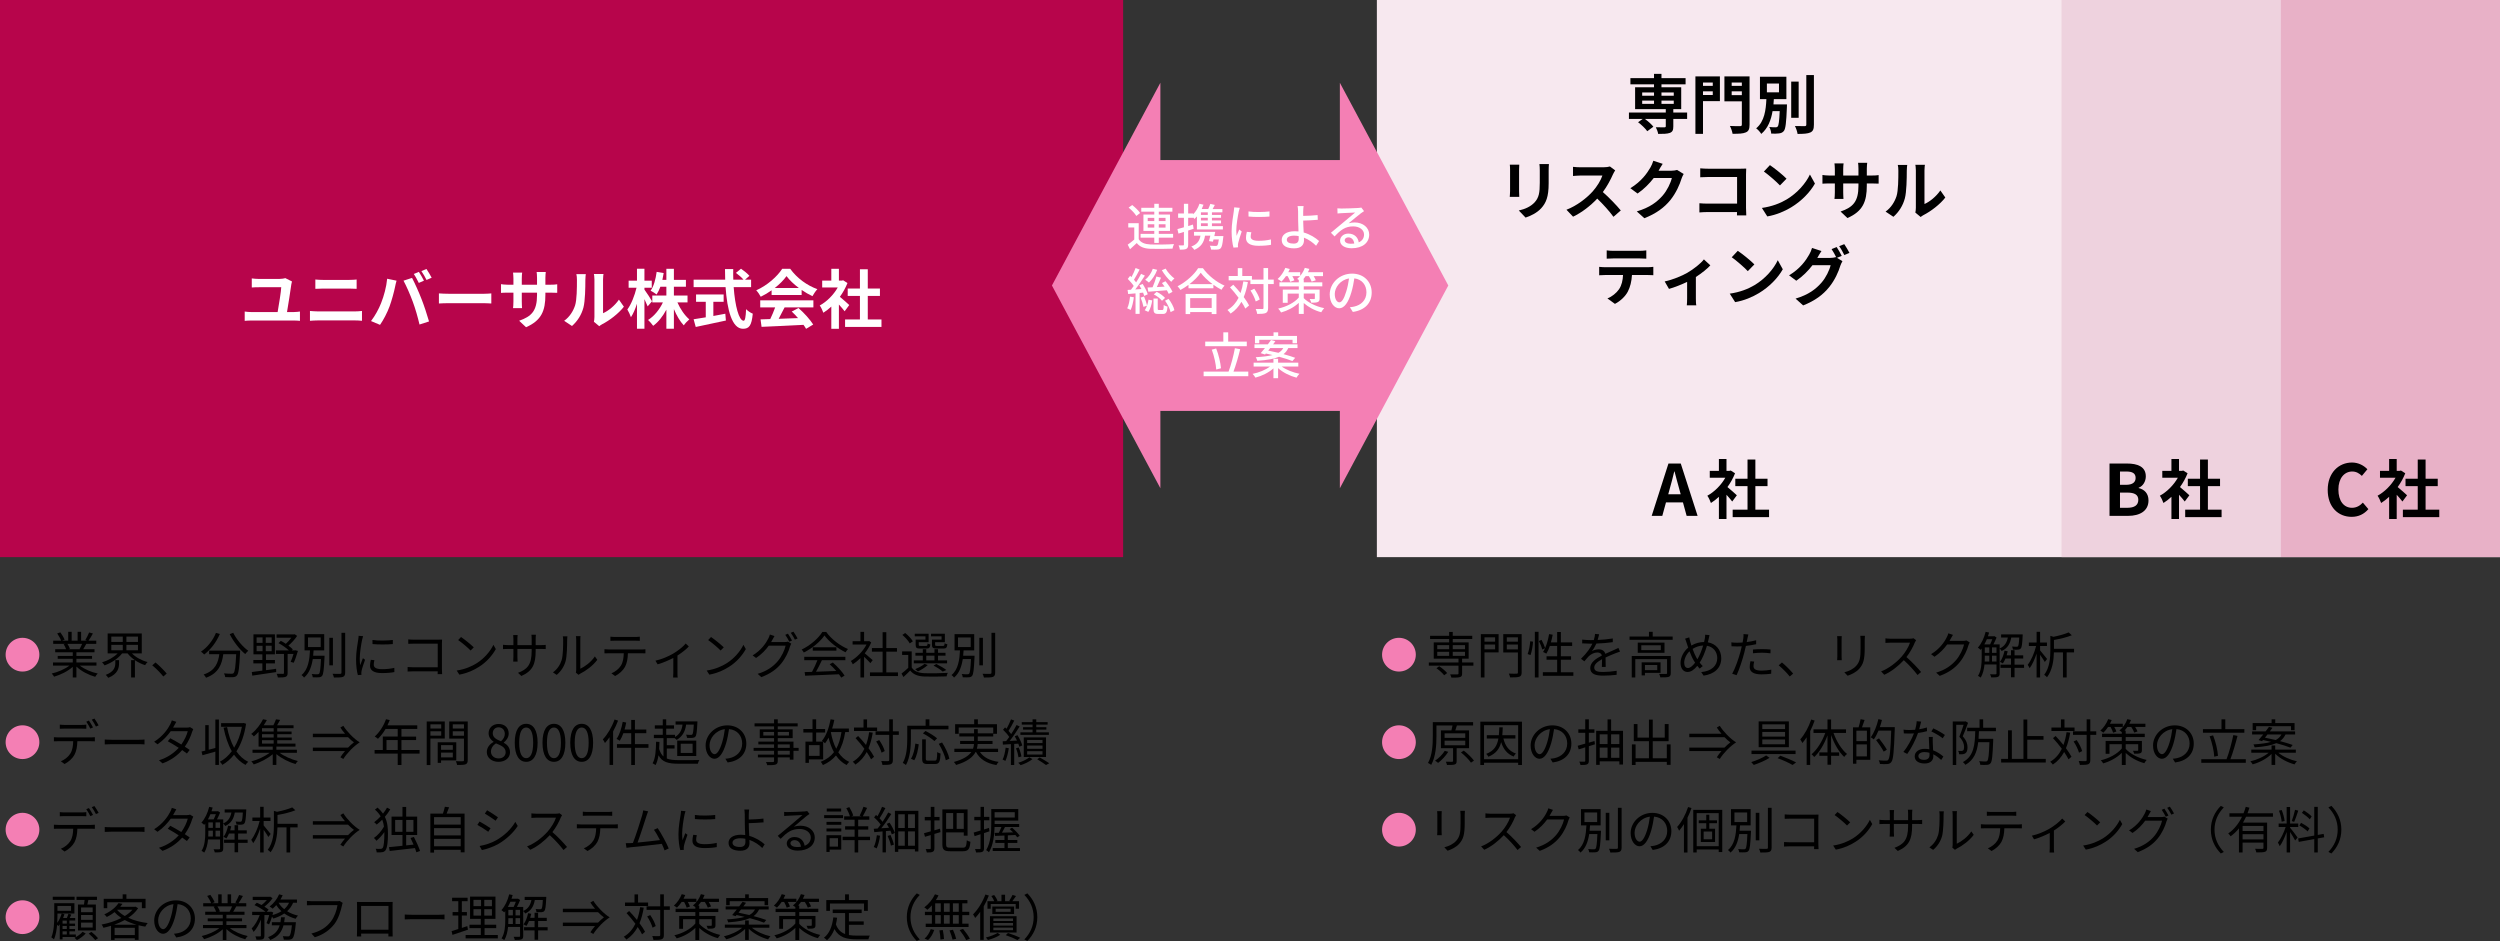 <?xml version="1.0" encoding="UTF-8"?><svg id="_レイヤー_1" xmlns="http://www.w3.org/2000/svg" viewBox="0 0 700 263.475"><rect x="0" y="0" width="700" height="263.475" fill="#333333" stroke="none"/><defs><style>.cls-1{fill:#edd1de;}.cls-1,.cls-2{opacity:.95;}.cls-3{fill:#f7e8ef;}.cls-4{fill:#f47fb4;}.cls-5{fill:#fff;}.cls-6{fill:#b7054b;}.cls-2{fill:#e7afc6;}</style></defs><g id="_右側"><rect class="cls-3" x="385.523" width="314.477" height="155.997"/><rect class="cls-1" x="577.223" width="61.389" height="155.997"/><rect class="cls-2" x="638.611" width="61.389" height="155.997"/><path d="M472.397,33.305h-3.871v2.106c0,1.026-.216,1.512-.972,1.801-.738.27-1.819.287-3.26.287-.09-.576-.396-1.332-.666-1.872.954.036,2.089.036,2.395.036.288-.019.396-.09.396-.324v-2.034h-5.852c.9.647,1.891,1.53,2.377,2.179l-1.711,1.26c-.486-.72-1.62-1.801-2.575-2.521l1.297-.918h-3.854v-1.801h10.317v-.954h-8.589v-6.122h5.294v-.811h-6.608v-1.746h6.608v-1.188h2.089v1.188h6.752v1.746h-6.752v.811h5.527v6.122h-2.215v.954h3.871v1.801ZM459.812,26.805h3.313v-.919h-3.313v.919ZM459.812,29.092h3.313v-.918h-3.313v.918ZM465.214,25.887v.919h3.438v-.919h-3.438ZM468.652,28.174h-3.438v.918h3.438v-.918Z"/><path d="M481.575,28.317h-4.735v9.165h-2.125v-16.097h6.86v6.932ZM476.84,23.114v.937h2.736v-.937h-2.736ZM479.576,26.607v-1.026h-2.736v1.026h2.736ZM489.876,34.889c0,1.225-.253,1.854-1.045,2.179-.774.36-1.963.396-3.709.396-.09-.612-.432-1.621-.756-2.197,1.134.072,2.467.055,2.845.055s.504-.127.504-.469v-6.481h-4.88v-6.986h7.041v13.504ZM484.87,23.114v.937h2.845v-.937h-2.845ZM487.715,26.643v-1.062h-2.845v1.062h2.845Z"/><path d="M500.35,29.236s-.019.521-.019.773c-.18,4.34-.36,6.068-.864,6.681-.36.432-.774.594-1.351.666-.485.072-1.314.09-2.179.054-.018-.558-.233-1.332-.54-1.854.721.09,1.44.09,1.765.09.271,0,.433-.035.595-.233.27-.307.432-1.459.558-4.304h-1.998c-.414,2.467-1.261,4.771-3.169,6.392-.307-.54-.919-1.206-1.423-1.566,2.358-1.944,2.719-5.186,2.863-8.174h-1.801v-6.266h7.4v6.266h-3.512c-.035.486-.071.99-.107,1.477h3.781ZM494.731,25.85h3.385v-2.466h-3.385v2.466ZM503.626,32.981h-2.088v-10.138h2.088v10.138ZM507.894,21.025v13.864c0,1.261-.252,1.854-.99,2.196-.738.343-1.944.414-3.583.414-.09-.63-.414-1.62-.738-2.214,1.17.036,2.322.036,2.701.036.342,0,.485-.108.485-.433v-13.864h2.125Z"/><path d="M425.396,46.105c-.036.396-.054.793-.054,1.369v6.086c0,.449.018,1.152.054,1.566h-2.665c.019-.343.09-1.045.09-1.585v-6.067c0-.343-.018-.973-.071-1.369h2.646ZM433.697,45.943c-.036.505-.072,1.081-.072,1.801v3.565c0,3.871-.757,5.527-2.089,7.004-1.188,1.314-3.061,2.196-4.375,2.61l-1.891-1.98c1.801-.414,3.312-1.098,4.411-2.269,1.225-1.351,1.458-2.7,1.458-5.51v-3.421c0-.72-.035-1.296-.107-1.801h2.665Z"/><path d="M452.255,47.708c-.144.198-.468.757-.63,1.116-.612,1.405-1.621,3.331-2.827,4.952,1.782,1.548,3.961,3.853,5.023,5.149l-2.053,1.782c-1.17-1.62-2.845-3.457-4.537-5.096-1.908,2.017-4.303,3.89-6.77,5.06l-1.854-1.944c2.898-1.099,5.689-3.276,7.382-5.167,1.188-1.351,2.286-3.134,2.683-4.412h-6.104c-.757,0-1.747.108-2.125.126v-2.557c.486.072,1.585.126,2.125.126h6.338c.792,0,1.513-.107,1.872-.233l1.477,1.098Z"/><path d="M471.426,48.717c-.198.342-.45.846-.595,1.296-.486,1.603-1.513,3.997-3.133,6.015-1.711,2.088-3.889,3.727-7.274,5.077l-2.124-1.909c3.69-1.098,5.689-2.664,7.256-4.447,1.225-1.404,2.269-3.564,2.557-4.915h-5.06c-1.206,1.566-2.772,3.151-4.537,4.357l-2.017-1.494c3.15-1.927,4.718-4.25,5.617-5.798.271-.45.648-1.278.811-1.891l2.629.864c-.433.63-.882,1.44-1.099,1.836l-.054.091h3.619c.558,0,1.152-.091,1.566-.217l1.837,1.135Z"/><path d="M486.347,60.312c.018-.288.018-.595.018-.937h-8.21c-.702,0-1.729.054-2.323.108v-2.575c.631.054,1.44.108,2.251.108h8.301v-7.455h-8.085c-.756,0-1.729.036-2.232.072v-2.503c.666.072,1.603.108,2.232.108h9.057c.522,0,1.278-.018,1.585-.036-.019.414-.055,1.135-.055,1.656v9.327c0,.63.036,1.584.072,2.125h-2.61Z"/><path d="M500.224,55.865c3.061-1.819,5.419-4.574,6.554-7.005l1.404,2.539c-1.368,2.431-3.763,4.915-6.662,6.662-1.818,1.099-4.142,2.106-6.68,2.539l-1.513-2.377c2.809-.396,5.149-1.314,6.896-2.358ZM500.224,50.031l-1.837,1.891c-.937-1.009-3.187-2.971-4.501-3.89l1.692-1.8c1.26.846,3.601,2.719,4.646,3.799Z"/><path d="M524.039,49.148c.954,0,1.494-.035,1.98-.126v2.396c-.396-.036-1.026-.055-1.98-.055h-1.332v.595c0,4.465-1.081,7.184-5.42,9.093l-1.927-1.819c3.475-1.206,5.006-2.772,5.006-7.184v-.685h-4.268v2.449c0,.792.054,1.53.072,1.891h-2.521c.055-.36.108-1.081.108-1.891v-2.449h-1.53c-.9,0-1.549.036-1.944.072v-2.449c.324.055,1.044.162,1.944.162h1.53v-1.782c0-.685-.072-1.278-.108-1.62h2.558c-.055.342-.108.918-.108,1.639v1.764h4.268v-1.891c0-.72-.055-1.314-.108-1.674h2.557c-.036.359-.107.954-.107,1.674v1.891h1.332Z"/><path d="M527.959,59.25c1.584-1.116,2.557-2.773,3.061-4.304.504-1.548.522-4.951.522-7.13,0-.721-.054-1.206-.162-1.639h2.646c-.018.072-.126.883-.126,1.621,0,2.124-.054,5.924-.54,7.742-.54,2.034-1.656,3.799-3.205,5.167l-2.196-1.458ZM536.295,59.519c.072-.342.145-.846.145-1.332v-10.497c0-.811-.126-1.494-.145-1.549h2.684c-.019.055-.127.757-.127,1.566v9.417c1.459-.63,3.241-2.053,4.448-3.799l1.386,1.98c-1.494,1.944-4.087,3.889-6.104,4.915-.378.198-.559.36-.792.541l-1.495-1.243Z"/><path d="M461.291,74.823c.378,0,1.152-.036,1.639-.108v2.341c-.45-.036-1.135-.054-1.639-.054h-4.339c-.108,1.854-.505,3.367-1.152,4.627-.631,1.243-2.017,2.647-3.619,3.457l-2.107-1.53c1.279-.486,2.539-1.53,3.26-2.574.738-1.116,1.044-2.467,1.116-3.979h-4.952c-.521,0-1.224.036-1.729.072v-2.359c.541.055,1.171.108,1.729.108h11.794ZM451.802,72.356c-.63,0-1.386.036-1.926.072v-2.323c.576.091,1.314.127,1.908.127h7.238c.612,0,1.332-.036,1.944-.127v2.323c-.63-.036-1.314-.072-1.944-.072h-7.221Z"/><path d="M478.895,74.301c-.846.937-2.412,2.197-4.051,3.26v5.995c0,.631.018,1.585.126,1.944h-2.665c.055-.359.09-1.313.09-1.944v-4.627c-1.584.756-3.564,1.548-5.077,1.962l-1.206-2.088c2.322-.486,4.934-1.603,6.355-2.431,1.837-1.081,3.728-2.575,4.628-3.745l1.8,1.674Z"/><path d="M491.224,79.865c3.061-1.819,5.419-4.574,6.554-7.005l1.404,2.539c-1.368,2.431-3.763,4.915-6.662,6.662-1.818,1.099-4.142,2.106-6.68,2.539l-1.513-2.377c2.809-.396,5.149-1.314,6.896-2.358ZM491.224,74.031l-1.837,1.891c-.937-1.009-3.187-2.971-4.501-3.89l1.692-1.8c1.26.846,3.601,2.719,4.646,3.799Z"/><path d="M514.354,72.194l1.53.937c-.197.342-.449.846-.594,1.278-.486,1.62-1.513,4.016-3.151,6.014-1.71,2.106-3.871,3.745-7.256,5.096l-2.124-1.908c3.673-1.099,5.671-2.665,7.256-4.466,1.225-1.387,2.269-3.565,2.557-4.897h-5.077c-1.188,1.566-2.755,3.151-4.538,4.357l-2.017-1.513c3.169-1.908,4.735-4.231,5.618-5.779.288-.45.648-1.278.811-1.891l2.646.864c-.433.63-.9,1.44-1.116,1.836l-.055.091h3.619c.559,0,1.171-.091,1.566-.217l.126.072c-.359-.72-.864-1.675-1.313-2.322l1.422-.576c.45.647,1.08,1.8,1.423,2.467l-1.333.558ZM516.39,68.359c.468.666,1.134,1.818,1.458,2.449l-1.44.611c-.36-.756-.937-1.8-1.44-2.484l1.423-.576Z"/><path class="cls-4" d="M386.979,183.311c0-2.614,2.109-4.724,4.724-4.724s4.724,2.109,4.724,4.724-2.109,4.724-4.724,4.724-4.724-2.109-4.724-4.724Z"/><path d="M412.556,186.389h-3.165v2.213c0,.574-.127.841-.589.98-.462.154-1.219.154-2.409.154-.056-.266-.21-.645-.351-.91.925.028,1.793.028,2.018.014.238-.014.322-.07.322-.266v-2.186h-8.307v-.896h8.307v-1.064h-6.934v-4.553h4.313v-.952h-5.336v-.896h5.336v-1.093h1.009v1.093h5.463v.896h-5.463v.952h4.455v4.553h-1.835v1.064h3.165v.896ZM402.975,186.544c.812.532,1.751,1.33,2.228,1.905l-.827.63c-.434-.574-1.358-1.415-2.171-1.975l.771-.561ZM402.429,181.767h3.333v-1.135h-3.333v1.135ZM402.429,183.644h3.333v-1.135h-3.333v1.135ZM406.771,180.633v1.135h3.432v-1.135h-3.432ZM410.202,182.51h-3.432v1.135h3.432v-1.135Z"/><path d="M419.608,182.678h-3.95v7.018h-1.022v-12.131h4.973v5.113ZM415.658,178.447v1.219h2.97v-1.219h-2.97ZM418.628,181.809v-1.345h-2.97v1.345h2.97ZM426.065,188.266c0,.715-.182,1.051-.645,1.219-.49.168-1.316.196-2.577.196-.056-.294-.224-.784-.378-1.079.952.057,1.905.042,2.199.028.252-.014.35-.084.35-.364v-5.575h-4.104v-5.127h5.154v10.702ZM421.905,178.447v1.219h3.109v-1.219h-3.109ZM425.015,181.823v-1.358h-3.109v1.358h3.109Z"/><path d="M427.739,183.139c.378-.924.63-2.451.729-3.586l.784.112c-.07,1.148-.336,2.731-.7,3.754l-.812-.28ZM429.756,176.906h1.037v12.789h-1.037v-12.789ZM431.619,179.147c.42.757.854,1.751,1.022,2.34l-.784.378c-.154-.603-.574-1.611-.967-2.381l.729-.337ZM440.542,188.224v.994h-8.545v-.994h4.006v-3.502h-2.969v-.967h2.969v-2.899h-2.045c-.28.841-.603,1.569-.98,2.171-.21-.14-.672-.363-.924-.476.812-1.219,1.372-3.096,1.694-5.001l1.009.168c-.141.729-.309,1.457-.505,2.144h1.751v-2.899h1.037v2.899h3.166v.994h-3.166v2.899h2.857v.967h-2.857v3.502h3.502Z"/><path d="M448.519,186.74c.042-.532.056-1.429.056-2.157-1.288.7-2.185,1.414-2.185,2.325,0,1.093,1.078,1.246,2.507,1.246,1.079,0,2.563-.126,3.782-.336l-.028,1.135c-1.05.126-2.591.224-3.796.224-1.989,0-3.586-.42-3.586-2.114,0-1.64,1.653-2.676,3.264-3.517-.14-.574-.644-.854-1.246-.854-.911,0-1.751.448-2.396,1.022-.393.379-.784.896-1.261,1.457l-.952-.714c1.765-1.709,2.675-3.138,3.193-4.23h-.574c-.588,0-1.527-.028-2.283-.084v-1.051c.742.084,1.709.14,2.339.14.295,0,.589,0,.911-.014.195-.616.322-1.247.35-1.723l1.148.098c-.098.393-.224.967-.42,1.597,1.415-.069,2.928-.195,4.244-.42l-.014,1.036c-1.373.211-3.082.337-4.595.393-.308.715-.742,1.485-1.246,2.129.504-.322,1.303-.518,1.919-.518.896,0,1.625.434,1.835,1.261.952-.448,1.793-.785,2.521-1.121.42-.182.756-.351,1.148-.546l.448,1.05c-.351.099-.854.295-1.219.435-.784.309-1.779.715-2.83,1.205.015.798.028,1.975.043,2.647h-1.079Z"/><path d="M468.346,178.237v.91h-12.074v-.91h5.435v-1.331h1.051v1.331h5.589ZM467.813,188.463c0,.561-.126.868-.561,1.051-.462.153-1.19.153-2.354.153-.056-.279-.195-.7-.336-.966.896.027,1.681.027,1.934,0,.237,0,.28-.07.28-.267v-3.88h-8.896v5.141h-.994v-6.023h10.926v4.791ZM466.062,179.932v2.857h-7.494v-2.857h7.494ZM465.026,180.675h-5.464v1.358h5.464v-1.358ZM460.586,188.406v.701h-.925v-3.656h5.295v2.955h-4.37ZM460.586,186.208v1.429h3.445v-1.429h-3.445Z"/><path d="M478.662,177.831c-.084.336-.168.812-.238,1.078-.07.309-.141.617-.225.938,2.228.379,3.754,2.088,3.754,4.469,0,2.76-1.975,4.454-4.944,4.86l-.672-.994c2.885-.252,4.496-1.779,4.496-3.908,0-1.793-1.121-3.151-2.886-3.46-.519,1.766-1.246,3.572-2.031,4.721.267.351.561.687.854.967l-.868.714c-.225-.252-.448-.504-.658-.784-.854,1.036-1.709,1.723-2.746,1.723-1.05,0-1.946-.882-1.946-2.521,0-1.582.882-3.249,2.143-4.286-.154-.434-.294-.868-.42-1.274-.141-.448-.28-.883-.448-1.247l1.162-.364c.07.379.183.841.28,1.219.084.322.196.673.322,1.064,1.177-.686,2.354-.966,3.558-.98.085-.336.154-.672.211-.994.056-.28.098-.742.084-1.051l1.219.112ZM474.628,185.549c-.112-.168-.225-.35-.337-.532-.392-.63-.826-1.61-1.232-2.661-.91.868-1.484,2.129-1.484,3.208,0,.924.406,1.484,1.036,1.484.687,0,1.401-.687,2.018-1.499ZM475.271,184.597c.589-.98,1.191-2.423,1.611-3.853-1.078.057-2.06.379-2.956.953.337.952.743,1.891,1.065,2.438.084.153.182.308.279.462Z"/><path d="M491.724,180.381c-.911.21-1.905.363-2.872.476-.126.603-.28,1.247-.435,1.835-.504,1.989-1.442,4.847-2.171,6.359l-1.232-.406c.826-1.429,1.807-4.244,2.325-6.205.126-.462.238-.967.351-1.471-.448.028-.869.042-1.261.042-.616,0-1.121-.028-1.611-.056l-.042-1.093c.658.084,1.163.098,1.667.098.462,0,.952-.027,1.484-.056.099-.505.169-.938.211-1.219.042-.393.069-.854.042-1.148l1.358.111c-.098.309-.196.827-.252,1.107l-.21,1.022c.896-.112,1.807-.28,2.647-.505v1.107ZM491.177,185.241c-.126.462-.196.896-.196,1.246,0,.659.309,1.289,2.283,1.289.896,0,1.863-.112,2.704-.267l-.042,1.135c-.742.099-1.667.183-2.676.183-2.186,0-3.334-.673-3.334-2.045,0-.532.084-1.051.21-1.64l1.051.099ZM490.827,181.865c.728-.07,1.639-.112,2.535-.112.798,0,1.652.028,2.396.112l-.028,1.064c-.7-.084-1.527-.168-2.339-.168-.869,0-1.709.056-2.563.154v-1.051Z"/><path d="M501.129,189.415c-.896-1.12-2.102-2.311-3.096-3.123l.91-.799c1.009.812,2.27,2.087,3.138,3.109l-.952.812Z"/><path d="M515.689,178.111c-.028.266-.042.672-.042,1.009v4.678c0,.351.014.812.042,1.065h-1.289c.014-.211.056-.659.056-1.079v-4.664c0-.253-.027-.743-.056-1.009h1.289ZM522.175,178.013c-.028.337-.057.743-.057,1.205v2.27c0,3.361-.448,4.468-1.456,5.673-.911,1.093-2.312,1.695-3.334,2.045l-.911-.967c1.289-.322,2.494-.882,3.362-1.862,1.009-1.163,1.177-2.298,1.177-4.945v-2.213c0-.462-.042-.868-.07-1.205h1.289Z"/><path d="M536.511,179.26c-.084.112-.267.42-.351.616-.476,1.205-1.358,2.844-2.353,4.104,1.471,1.261,3.18,3.082,4.09,4.174l-.98.854c-.938-1.232-2.423-2.886-3.853-4.16-1.498,1.611-3.39,3.152-5.463,4.091l-.896-.938c2.256-.883,4.329-2.55,5.771-4.161.952-1.078,1.975-2.745,2.325-3.894h-5.463c-.49,0-1.261.056-1.415.07v-1.275c.196.028.995.099,1.415.099h5.407c.462,0,.826-.057,1.05-.126l.715.546Z"/><path d="M551.52,179.876c-.112.196-.252.519-.336.742-.379,1.401-1.233,3.306-2.479,4.819-1.275,1.555-2.942,2.843-5.575,3.81l-1.009-.91c2.563-.757,4.314-2.031,5.589-3.517,1.093-1.288,1.947-3.095,2.228-4.37h-4.734c-.841,1.177-2.018,2.424-3.544,3.446l-.967-.729c2.424-1.442,3.796-3.474,4.398-4.734.154-.238.351-.742.435-1.106l1.303.434c-.238.364-.49.827-.631,1.093-.098.196-.21.393-.336.588h3.81c.379,0,.687-.042.911-.126l.938.561Z"/><path d="M563.152,178.503c-.295,1.653-.967,2.998-2.689,3.782-.112-.224-.364-.532-.561-.7v6.976c0,.505-.112.799-.477.953-.35.153-.91.168-1.877.168-.042-.238-.196-.645-.336-.883.729.028,1.358.028,1.541.014.196-.014.266-.069.266-.252v-2.521h-3.361c-.126,1.303-.421,2.676-1.079,3.685-.14-.154-.532-.378-.742-.477.938-1.471,1.036-3.544,1.036-5.112v-2.536c-.098.127-.195.253-.294.364-.153-.168-.56-.49-.784-.63.994-1.064,1.765-2.718,2.186-4.427l.966.21c-.098.351-.21.701-.322,1.037h1.64l.153-.042.617.392c-.238.617-.561,1.331-.883,1.934h1.751v1.135c1.471-.645,2.031-1.751,2.297-3.068h-1.891v-.882h6.051s0,.266-.014.392c-.112,2.312-.224,3.208-.532,3.544-.183.225-.393.322-.757.351-.294.028-.868.014-1.442-.014-.028-.267-.112-.631-.238-.869.547.057,1.064.057,1.261.057.183.014.294,0,.393-.126.154-.183.28-.827.364-2.452h-2.241ZM556.316,178.979c-.21.519-.448,1.009-.7,1.457h1.61c.21-.42.448-.967.616-1.457h-1.526ZM555.742,184.135c0,.336,0,.714-.028,1.092h1.289v-1.639h-1.261v.547ZM555.742,182.804h1.261v-1.541h-1.261v1.541ZM557.759,182.804h1.261v-1.541h-1.261v1.541ZM559.02,185.226v-1.639h-1.261v1.639h1.261ZM566.738,187.006h-2.662v2.619h-.994v-2.619h-2.941v-.896h2.941v-1.723h-1.555c-.21.519-.463.994-.729,1.373-.168-.127-.574-.322-.812-.435.616-.799,1.036-1.947,1.289-3.138l.882.182c-.084.379-.182.757-.294,1.121h1.219v-1.429h.994v1.429h2.424v.896h-2.424v1.723h2.662v.896Z"/><path d="M572.544,185.353c-.253-.463-.827-1.317-1.317-2.004v6.332h-.98v-6.682c-.532,1.597-1.232,3.151-1.947,4.09-.111-.28-.378-.687-.546-.938.938-1.162,1.891-3.348,2.354-5.267h-2.031v-.98h2.171v-2.998h.98v2.998h1.919v.98h-1.919v1.232c.435.49,1.667,2.018,1.961,2.396l-.644.841ZM580.738,182.664h-2.073v7.031h-1.037v-7.031h-2.535c-.042,2.143-.392,4.931-1.933,6.976-.141-.21-.547-.547-.785-.687,1.569-2.073,1.724-4.889,1.724-6.976v-3.937l.882.267c1.583-.322,3.236-.785,4.245-1.233l.882.799c-1.345.561-3.25,1.009-5.001,1.316v2.479h5.632v.995Z"/><path class="cls-4" d="M386.979,207.811c0-2.614,2.109-4.724,4.724-4.724s4.724,2.109,4.724,4.724-2.109,4.724-4.724,4.724-4.724-2.109-4.724-4.724Z"/><path d="M407.863,209.503v3.572c0,.546-.112.826-.532.966-.42.154-1.093.154-2.171.154-.042-.266-.196-.645-.322-.91.812.027,1.541.027,1.751.014.21,0,.266-.07.266-.238v-3.558h-3.39v-5.001h2.928c.126-.434.252-.952.322-1.372h-4.511v3.081c0,2.312-.182,5.673-1.471,7.956-.196-.168-.63-.434-.896-.532,1.232-2.185,1.345-5.238,1.345-7.438v-4.006h11.29v.938h-4.538c-.141.462-.294.952-.448,1.372h3.852v5.001h-3.474ZM405.51,210.512c-.729,1.177-1.835,2.339-2.844,3.096-.182-.183-.616-.477-.854-.616,1.036-.673,2.072-1.709,2.717-2.76l.98.28ZM404.487,206.603h5.785v-1.274h-5.785v1.274ZM404.487,208.677h5.785v-1.289h-5.785v1.289ZM409.866,210.175c1.037.812,2.27,1.976,2.844,2.802l-.841.574c-.532-.826-1.751-2.031-2.801-2.871l.798-.505Z"/><path d="M426.149,202.064v12.131h-1.064v-.63h-9.553v.63h-1.037v-12.131h11.654ZM425.085,212.57v-9.511h-9.553v9.511h9.553ZM420.953,206.785c.504,2.088,1.583,3.544,3.502,4.202-.225.196-.505.575-.645.841-1.793-.715-2.872-2.059-3.488-4.021-.462,1.85-1.442,3.208-3.571,4.076-.112-.252-.393-.616-.617-.798,2.241-.854,3.068-2.283,3.418-4.301h-3.249v-.938h3.375c.07-.672.099-1.414.127-2.199h.966c-.027.785-.056,1.513-.126,2.199h3.67v.938h-3.361Z"/><path d="M434.112,212.444c.435-.028.854-.098,1.19-.168,1.779-.393,3.517-1.709,3.517-4.104,0-2.101-1.331-3.824-3.685-4.02-.182,1.288-.448,2.689-.826,3.992-.854,2.843-1.961,4.314-3.25,4.314-1.232,0-2.479-1.43-2.479-3.713,0-3.012,2.689-5.645,6.079-5.645,3.25,0,5.323,2.297,5.323,5.099,0,2.913-1.919,4.86-5.225,5.295l-.645-1.051ZM433.202,207.906c.35-1.148.616-2.466.771-3.74-2.662.336-4.287,2.619-4.287,4.482,0,1.751.812,2.521,1.415,2.521.616,0,1.387-.925,2.102-3.264Z"/><path d="M446.586,208.41l-1.709.532v4.062c0,.574-.141.854-.505,1.022-.35.154-.91.182-1.835.182-.042-.266-.182-.672-.322-.952.631.014,1.219.014,1.387.014.196,0,.267-.069.267-.266v-3.754l-1.835.574-.28-1.009c.588-.154,1.316-.364,2.115-.603v-3.025h-1.934v-.967h1.934v-2.801h1.009v2.801h1.555v.967h-1.555v2.76c.518-.154,1.036-.322,1.568-.477l.141.938ZM454.443,204.614v9.455h-1.022v-.896h-5.505v.994h-.994v-9.553h3.193v-3.18h.995v3.18h3.333ZM447.916,205.608v2.731h2.199v-2.731h-2.199ZM447.916,212.179h2.199v-2.858h-2.199v2.858ZM451.11,205.608v2.731h2.311v-2.731h-2.311ZM453.421,212.179v-2.858h-2.311v2.858h2.311Z"/><path d="M467.771,208.424v5.743h-1.064v-.84h-8.741v.868h-1.036v-5.771h1.036v3.881h3.74v-4.777h-4.244v-4.79h1.036v3.782h3.208v-5.029h1.064v5.029h3.362v-3.782h1.078v4.79h-4.44v4.777h3.937v-3.881h1.064Z"/><path d="M484.501,207.864c-.519-.364-1.093-.883-1.653-1.457h-9.847v-.967h9.007c-.505-.574-.967-1.19-1.303-1.736l.826-.477c1.079,1.709,2.914,3.586,4.58,4.637-1.666,1.064-3.501,2.941-4.58,4.65l-.826-.477c.336-.546.798-1.162,1.303-1.736h-9.007v-.967h9.847c.561-.574,1.135-1.093,1.653-1.471Z"/><path d="M495.474,212.192c-1.19.757-2.983,1.526-4.413,1.989-.168-.21-.476-.574-.714-.799,1.429-.434,3.235-1.204,4.174-1.863l.953.673ZM502.757,210.175v.967h-12.34v-.967h12.34ZM500.88,201.995v7.228h-8.46v-7.228h8.46ZM493.442,204.138h6.373v-1.316h-6.373v1.316ZM493.442,206.253h6.373v-1.316h-6.373v1.316ZM493.442,208.396h6.373v-1.345h-6.373v1.345ZM498.485,211.59c1.61.574,3.348,1.316,4.426,1.892l-.994.714c-.967-.574-2.592-1.331-4.175-1.905l.743-.7Z"/><path d="M508.101,201.757c-.336.994-.771,2.003-1.247,2.955v9.47h-.994v-7.746c-.378.588-.784,1.135-1.19,1.61-.112-.238-.421-.784-.603-1.022,1.232-1.358,2.367-3.445,3.067-5.561l.967.294ZM513.382,205.23c.826,2.34,2.269,4.665,3.781,5.883-.252.183-.602.547-.784.827-1.471-1.345-2.815-3.698-3.67-6.136v4.861h2.255v.952h-2.255v2.507h-1.009v-2.507h-2.283v-.952h2.283v-4.763c-.896,2.423-2.241,4.72-3.712,6.064-.182-.237-.518-.602-.756-.784,1.526-1.219,2.983-3.586,3.838-5.953h-3.292v-1.009h3.922v-2.759h1.009v2.759h4.175v1.009h-3.502Z"/><path d="M522.087,201.589c-.238.687-.49,1.456-.729,2.059h2.325v9.091h-3.895v1.107h-.952v-10.198h1.568c.211-.672.463-1.61.561-2.269l1.121.21ZM522.73,204.586h-2.941v2.928h2.941v-2.928ZM522.73,211.8v-3.361h-2.941v3.361h2.941ZM530.533,204.138c-.225,6.388-.406,8.545-.967,9.231-.308.392-.63.519-1.106.561-.49.056-1.289.027-2.073-.015-.027-.308-.154-.729-.35-1.022.91.084,1.751.084,2.072.084.28,0,.435-.027.575-.21.462-.49.672-2.619.854-8.194h-3.559c-.392.938-.826,1.793-1.316,2.451-.183-.168-.631-.448-.854-.588.938-1.233,1.695-3.166,2.144-5.085l.994.238c-.168.687-.364,1.358-.603,2.017h4.188v.532ZM527.438,210.455c-.42-.84-1.358-2.227-2.129-3.235l.812-.477c.784.995,1.751,2.34,2.199,3.166l-.883.546Z"/><path d="M539.561,204.726c-.729.21-1.597.392-2.508.504-.686,1.961-1.919,4.37-3.025,5.869l-1.093-.561c1.163-1.345,2.34-3.558,2.97-5.183-.406.028-.812.042-1.219.042-.518,0-1.092-.014-1.61-.042l-.084-1.051c.518.07,1.106.099,1.709.099.49,0,1.008-.028,1.54-.07.211-.771.406-1.652.435-2.396l1.247.112c-.141.504-.322,1.345-.547,2.144.729-.112,1.457-.28,2.157-.505l.028,1.037ZM541.186,206.337c-.042.574-.028.98-.015,1.499.015.504.07,1.415.099,2.255,1.19.435,2.157,1.121,2.871,1.737l-.602.952c-.589-.532-1.331-1.148-2.228-1.582.014.21.014.406.014.56,0,1.106-.729,2.018-2.438,2.018-1.526,0-2.773-.631-2.773-2.003,0-1.275,1.205-2.102,2.773-2.102.463,0,.911.042,1.317.126-.042-1.135-.112-2.493-.141-3.46h1.121ZM540.247,210.777c-.435-.126-.911-.196-1.401-.196-1.022,0-1.694.463-1.694,1.093,0,.645.519,1.079,1.597,1.079,1.135,0,1.513-.631,1.513-1.317,0-.182,0-.406-.014-.658ZM543.945,206.716c-.743-.631-2.241-1.485-3.166-1.905l.546-.869c1.009.449,2.592,1.346,3.25,1.85l-.63.925Z"/><path d="M551.053,202.387c-.42,1.177-.98,2.647-1.484,3.782,1.093,1.19,1.331,2.213,1.331,3.082,0,.771-.154,1.372-.574,1.652-.196.154-.463.238-.757.28-.294.028-.687.028-1.009.015-.014-.28-.098-.673-.266-.953.35.028.63.028.882.028.183-.014.337-.057.477-.141.225-.153.294-.546.294-.966,0-.785-.266-1.751-1.33-2.872.434-1.036.882-2.367,1.19-3.348h-2.06v11.248h-.98v-12.187h3.432l.154-.042.7.42ZM554.106,204.726c-.027.729-.056,1.442-.111,2.129h4.104v.477c-.168,4.314-.322,5.869-.742,6.359-.266.336-.532.42-.967.462-.392.056-1.162.028-1.904,0-.015-.308-.141-.742-.309-1.022.771.07,1.485.084,1.765.084.253,0,.393-.028.505-.182.308-.322.476-1.667.588-5.226h-3.138c-.322,2.718-1.162,4.987-3.586,6.346-.14-.224-.448-.588-.7-.771,3.109-1.667,3.362-4.916,3.46-8.656h-2.27v-.967h3.474v-2.354h1.009v2.354h3.572v.967h-4.749Z"/><path d="M572.813,212.486v1.022h-12.495v-1.022h1.934v-7.998h1.064v7.998h3.25v-11.023h1.078v4.636h4.538v1.023h-4.538v5.364h5.169Z"/><path d="M579.655,205.146c-.28,1.639-.658,3.096-1.19,4.356.658.868,1.205,1.709,1.555,2.396l-.84.714c-.28-.588-.715-1.303-1.219-2.045-.785,1.442-1.808,2.619-3.166,3.516-.126-.195-.504-.616-.729-.798,1.457-.869,2.493-2.087,3.25-3.628-.771-1.037-1.653-2.102-2.479-2.983l.729-.589c.729.757,1.499,1.639,2.199,2.508.392-1.065.687-2.27.882-3.586l1.009.14ZM580.874,204.684h-6.472v-.967h2.662v-2.283h.994v2.283h2.815v.967ZM586.953,205.763h-1.667v7.018c0,.701-.168,1.009-.588,1.205-.42.168-1.121.196-2.325.196-.042-.28-.183-.771-.336-1.079.882.028,1.652.028,1.891.015.238-.015.336-.084.336-.337v-7.018h-3.824v-.994h3.824v-3.362h1.022v3.362h1.667v.994ZM582.121,210.75c-.225-.827-.854-2.172-1.513-3.138l.854-.393c.672.952,1.33,2.241,1.54,3.082l-.882.448Z"/><path d="M590.266,203.536c-.406.616-.854,1.176-1.316,1.61-.196-.154-.616-.448-.854-.574.896-.784,1.736-2.003,2.199-3.208l.98.252c-.141.351-.294.687-.477,1.023h3.586v.896h-2.396c.267.448.49.952.603,1.288l-.91.336c-.126-.434-.435-1.078-.729-1.624h-.687ZM595.196,209.684c1.106,1.233,3.319,2.536,5.869,3.096-.21.225-.504.645-.658.911-2.144-.574-4.006-1.724-5.211-2.857v3.361h-1.093v-3.39c-1.373,1.345-3.292,2.409-5.225,2.941-.126-.266-.42-.658-.658-.868,2.312-.532,4.65-1.779,5.883-3.306v-1.205h-3.445v2.689h-1.079v-3.6h4.524v-1.079h-5.533v-.924h5.533v-.463c-.21-.168-.477-.364-.672-.448.952-.756,1.793-1.933,2.227-3.18l1.022.238c-.14.364-.294.7-.462,1.037h4.496v.896h-2.885c.294.448.546.924.672,1.274l-.91.322c-.154-.435-.49-1.064-.841-1.597h-1.064c-.252.363-.532.728-.799,1.036h.309v.883h5.337v.924h-5.337v1.079h4.538v2.577c0,.504-.098.715-.462.868-.351.141-.91.141-1.695.141-.056-.267-.224-.589-.35-.827.561.028,1.106.015,1.261.015.168,0,.21-.057.21-.196v-1.667h-3.502v1.316Z"/><path d="M608.384,212.444c.435-.028.854-.098,1.19-.168,1.779-.393,3.517-1.709,3.517-4.104,0-2.101-1.331-3.824-3.685-4.02-.182,1.288-.448,2.689-.826,3.992-.854,2.843-1.961,4.314-3.25,4.314-1.232,0-2.479-1.43-2.479-3.713,0-3.012,2.689-5.645,6.079-5.645,3.25,0,5.323,2.297,5.323,5.099,0,2.913-1.919,4.86-5.225,5.295l-.645-1.051ZM607.474,207.906c.35-1.148.616-2.466.771-3.74-2.662.336-4.287,2.619-4.287,4.482,0,1.751.812,2.521,1.415,2.521.616,0,1.387-.925,2.102-3.264Z"/><path d="M628.827,212.57v1.022h-12.467v-1.022h7.074c.7-1.793,1.484-4.692,1.891-6.751l1.177.224c-.532,2.129-1.316,4.763-1.989,6.527h4.314ZM628.421,205.16h-11.598v-1.008h5.196v-2.731h1.064v2.731h5.337v1.008ZM619.988,211.87c-.069-1.541-.602-3.908-1.288-5.715l.966-.252c.743,1.835,1.261,4.146,1.373,5.715l-1.051.252Z"/><path d="M637.938,210.764c1.274,1.078,3.32,1.989,5.197,2.396-.225.21-.519.602-.673.868-1.947-.532-4.076-1.639-5.406-2.983v3.138h-1.023v-3.082c-1.303,1.303-3.361,2.396-5.28,2.914-.141-.253-.435-.658-.658-.841,1.862-.42,3.894-1.345,5.127-2.409h-4.861v-.868h5.673v-1.163h1.023v1.163h5.771v.868h-4.889ZM632.405,207.22c.393-.435.841-.994,1.303-1.569h-3.123v-.854h3.782c.35-.448.672-.896.952-1.288l.967.28c-.225.322-.477.658-.743,1.008h7.088v.854h-2.689c-.35.743-.84,1.359-1.54,1.863,1.358.351,2.633.742,3.558,1.079l-.631.756c-.952-.392-2.409-.84-3.964-1.261-1.373.616-3.306.98-6.065,1.177-.042-.224-.21-.616-.336-.826,2.171-.141,3.768-.364,4.944-.715-.771-.196-1.54-.364-2.269-.518l-.267.321-.967-.308ZM631.72,204.46h-.98v-2.003h5.309v-1.036h1.022v1.036h5.407v2.003h-.995v-1.12h-9.763v1.12ZM634.885,205.65c-.238.309-.476.617-.7.896.938.183,1.989.406,3.025.659.771-.406,1.261-.925,1.598-1.556h-3.923Z"/><path class="cls-4" d="M386.979,232.311c0-2.614,2.109-4.724,4.724-4.724s4.724,2.109,4.724,4.724-2.109,4.724-4.724,4.724-4.724-2.109-4.724-4.724Z"/><path d="M403.689,227.111c-.028.266-.042.672-.042,1.009v4.678c0,.351.014.812.042,1.065h-1.289c.014-.211.056-.659.056-1.079v-4.664c0-.253-.027-.743-.056-1.009h1.289ZM410.175,227.013c-.028.337-.057.743-.057,1.205v2.27c0,3.361-.448,4.468-1.456,5.673-.911,1.093-2.312,1.695-3.334,2.045l-.911-.967c1.289-.322,2.494-.882,3.362-1.862,1.009-1.163,1.177-2.298,1.177-4.945v-2.213c0-.462-.042-.868-.07-1.205h1.289Z"/><path d="M424.511,228.26c-.084.112-.267.42-.351.616-.476,1.205-1.358,2.844-2.353,4.104,1.471,1.261,3.18,3.082,4.09,4.174l-.98.854c-.938-1.232-2.423-2.886-3.853-4.16-1.498,1.611-3.39,3.152-5.463,4.091l-.896-.938c2.256-.883,4.329-2.55,5.771-4.161.952-1.078,1.975-2.745,2.325-3.894h-5.463c-.49,0-1.261.056-1.415.07v-1.275c.196.028.995.099,1.415.099h5.407c.462,0,.826-.057,1.05-.126l.715.546Z"/><path d="M439.52,228.876c-.112.196-.252.519-.336.742-.379,1.401-1.233,3.306-2.479,4.819-1.275,1.555-2.942,2.843-5.575,3.81l-1.009-.91c2.563-.757,4.314-2.031,5.589-3.517,1.093-1.288,1.947-3.095,2.228-4.37h-4.734c-.841,1.177-2.018,2.424-3.544,3.446l-.967-.729c2.424-1.442,3.796-3.474,4.398-4.734.154-.238.351-.742.435-1.106l1.303.434c-.238.364-.49.827-.631,1.093-.098.196-.21.393-.336.588h3.81c.379,0,.687-.042.911-.126l.938.561Z"/><path d="M448.28,232.602s-.014.321-.014.448c-.168,3.487-.309,4.762-.687,5.196-.238.28-.477.364-.896.393-.351.042-1.036.027-1.709,0-.028-.28-.126-.673-.294-.911.687.07,1.345.07,1.597.07.238,0,.351-.028.477-.154.252-.28.392-1.345.518-4.104h-2.297c-.309,2.03-.967,3.964-2.438,5.183-.14-.225-.462-.561-.714-.715,1.904-1.513,2.241-4.37,2.381-6.905h-1.526v-4.553h5.505v4.553h-2.97c-.028.49-.07.994-.126,1.499h3.193ZM443.644,230.179h3.559v-2.689h-3.559v2.689ZM450.62,235.292h-1.009v-7.704h1.009v7.704ZM454.052,226.186v11.136c0,.701-.196,1.023-.631,1.205-.462.168-1.246.182-2.521.182-.056-.279-.21-.756-.378-1.05.98.042,1.863.027,2.129.014.253,0,.364-.084.364-.351v-11.136h1.037Z"/><path d="M462.112,236.944c.435-.028.854-.098,1.19-.168,1.779-.393,3.517-1.709,3.517-4.104,0-2.101-1.331-3.824-3.685-4.02-.182,1.288-.448,2.689-.826,3.992-.854,2.843-1.961,4.314-3.25,4.314-1.232,0-2.479-1.43-2.479-3.713,0-3.012,2.689-5.645,6.079-5.645,3.25,0,5.323,2.297,5.323,5.099,0,2.913-1.919,4.86-5.225,5.295l-.645-1.051ZM461.202,232.406c.35-1.148.616-2.466.771-3.74-2.662.336-4.287,2.619-4.287,4.482,0,1.751.812,2.521,1.415,2.521.616,0,1.387-.925,2.102-3.264Z"/><path d="M473.619,226.243c-.309.924-.687,1.849-1.121,2.717v9.749h-.994v-7.956c-.435.687-.883,1.317-1.358,1.85-.084-.225-.364-.799-.547-1.051,1.247-1.359,2.367-3.46,3.067-5.575l.953.267ZM482.233,226.761v11.809h-.994v-.714h-6.163v.826h-.967v-11.921h8.124ZM481.239,236.93v-9.259h-6.163v9.259h6.163ZM478.605,230.501v1.541h1.611v3.726h-3.992v-3.726h1.526v-1.541h-2.101v-.799h2.101v-1.582h.854v1.582h2.157v.799h-2.157ZM479.391,232.826h-2.368v2.171h2.368v-2.171Z"/><path d="M490.28,232.602s-.014.321-.014.448c-.168,3.487-.309,4.762-.687,5.196-.238.28-.477.364-.896.393-.351.042-1.036.027-1.709,0-.028-.28-.126-.673-.294-.911.687.07,1.345.07,1.597.07.238,0,.351-.028.477-.154.252-.28.392-1.345.518-4.104h-2.297c-.309,2.03-.967,3.964-2.438,5.183-.14-.225-.462-.561-.714-.715,1.904-1.513,2.241-4.37,2.381-6.905h-1.526v-4.553h5.505v4.553h-2.97c-.028.49-.07.994-.126,1.499h3.193ZM485.644,230.179h3.559v-2.689h-3.559v2.689ZM492.62,235.292h-1.009v-7.704h1.009v7.704ZM496.052,226.186v11.136c0,.701-.196,1.023-.631,1.205-.462.168-1.246.182-2.521.182-.056-.279-.21-.756-.378-1.05.98.042,1.863.027,2.129.014.253,0,.364-.084.364-.351v-11.136h1.037Z"/><path d="M507.937,237.757c.014-.154.014-.448.028-.784h-6.85c-.575,0-1.205.028-1.583.056v-1.261c.364.028.966.07,1.555.07h6.878v-6.611h-6.71c-.519,0-1.205.027-1.541.042v-1.247c.462.057,1.079.084,1.527.084h6.905c.336,0,.757-.014,1.037-.027-.015.321-.043.756-.043,1.092v7.229c0,.504.043,1.135.057,1.358h-1.261Z"/><path d="M518.883,234.703c2.157-1.358,3.866-3.432,4.679-5.154l.672,1.19c-.966,1.751-2.591,3.656-4.706,4.973-1.401.896-3.166,1.751-5.505,2.186l-.743-1.149c2.452-.364,4.272-1.219,5.604-2.045ZM518.057,230.263l-.883.883c-.7-.729-2.451-2.228-3.488-2.928l.799-.854c.994.658,2.787,2.115,3.572,2.899Z"/><path d="M536.931,229.633c.616,0,1.093-.042,1.275-.07v1.177c-.141-.014-.659-.042-1.275-.042h-1.54v.49c0,3.74-.799,5.659-4.007,7.088l-.938-.883c2.55-.98,3.824-2.185,3.824-6.107v-.588h-3.992v2.27c0,.518.042,1.134.056,1.274h-1.232c.015-.141.057-.742.057-1.274v-2.27h-1.499c-.616,0-1.247.042-1.415.056v-1.219c.126.028.812.099,1.415.099h1.499v-1.793c0-.448-.042-.883-.057-1.022h1.247c-.015.14-.07.532-.07,1.022v1.793h3.992v-1.751c0-.547-.042-1.009-.07-1.148h1.261c-.014.14-.069.602-.069,1.148v1.751h1.54Z"/><path d="M540.229,237.266c1.177-.841,2.017-2.087,2.437-3.446.406-1.288.421-4.076.421-5.631,0-.42-.042-.729-.099-1.022h1.289c-.014.168-.07.589-.07,1.009,0,1.555-.056,4.553-.434,5.953-.421,1.499-1.317,2.872-2.494,3.838l-1.05-.7ZM546.645,237.337c.057-.225.099-.505.099-.784v-8.391c0-.532-.07-.925-.085-1.037h1.289c-.014.112-.056.505-.056,1.037v8.082c1.288-.588,3.012-1.863,4.076-3.446l.672.953c-1.204,1.639-3.151,3.067-4.776,3.88-.21.112-.336.21-.477.322l-.742-.616Z"/><path d="M565.029,230.851c.294,0,.756-.015,1.093-.07v1.162c-.309-.014-.757-.027-1.093-.027h-3.811c-.042,1.513-.266,2.787-.826,3.824-.504.938-1.569,1.946-2.76,2.549l-1.036-.756c1.093-.448,2.101-1.261,2.647-2.144.616-.98.771-2.157.812-3.474h-4.188c-.435,0-.841,0-1.219.027v-1.162c.378.042.784.07,1.219.07h9.161ZM557.591,228.386c-.462,0-.925.014-1.274.042v-1.162c.393.042.812.084,1.261.084h5.673c.393,0,.896-.028,1.303-.084v1.162c-.406-.028-.896-.042-1.303-.042h-5.659Z"/><path d="M578.272,230.011c-.658.715-1.905,1.737-3.18,2.535v4.959c0,.42.014.994.07,1.204h-1.289c.028-.21.057-.784.057-1.204v-4.286c-1.191.63-2.872,1.358-4.398,1.793l-.603-1.022c1.793-.393,3.698-1.247,4.86-1.919,1.401-.812,2.899-1.989,3.614-2.886l.868.826Z"/><path d="M588.883,234.703c2.157-1.358,3.866-3.432,4.679-5.154l.672,1.19c-.966,1.751-2.591,3.656-4.706,4.973-1.401.896-3.166,1.751-5.505,2.186l-.743-1.149c2.452-.364,4.272-1.219,5.604-2.045ZM588.057,230.263l-.883.883c-.7-.729-2.451-2.228-3.488-2.928l.799-.854c.994.658,2.787,2.115,3.572,2.899Z"/><path d="M605.11,228.778c.378,0,.686-.042.91-.126l.925.56c-.112.196-.253.519-.322.743-.379,1.414-1.232,3.306-2.479,4.832-1.274,1.555-2.956,2.83-5.575,3.811l-1.022-.925c2.577-.757,4.328-2.017,5.603-3.516,1.093-1.275,1.947-3.096,2.228-4.37h-4.721c-.854,1.19-2.017,2.437-3.558,3.445l-.967-.714c2.409-1.443,3.782-3.488,4.398-4.735.141-.252.351-.756.435-1.12l1.288.435c-.224.363-.476.84-.616,1.092-.098.196-.21.393-.322.589h3.797ZM606.021,226.425c.351.504.854,1.345,1.148,1.919l-.756.336c-.28-.56-.757-1.414-1.135-1.933l.742-.322ZM607.562,225.864c.364.519.91,1.387,1.162,1.905l-.742.336c-.308-.603-.771-1.4-1.162-1.919l.742-.322Z"/><path d="M619.04,232.307c0-2.731,1.106-4.958,2.787-6.667l.841.434c-1.611,1.667-2.605,3.74-2.605,6.233,0,2.494.994,4.566,2.605,6.233l-.841.435c-1.681-1.709-2.787-3.937-2.787-6.668Z"/><path d="M628.894,228.694c-.266.546-.546,1.106-.854,1.625h6.752v7.073c0,.631-.141.938-.589,1.106-.462.168-1.246.183-2.437.183-.042-.309-.196-.729-.337-1.022.925.042,1.766.027,2.018.027.238-.014.322-.084.322-.294v-1.457h-5.842v2.76h-1.022v-6.752c-.672.841-1.456,1.598-2.339,2.214-.126-.21-.448-.603-.658-.799,1.681-1.135,2.955-2.815,3.852-4.664h-3.516v-.98h3.95c.238-.603.448-1.205.616-1.808l1.037.252c-.169.519-.337,1.051-.547,1.556h7.13v.98h-7.536ZM633.769,231.258h-5.842v1.414h5.842v-1.414ZM633.769,235.039v-1.456h-5.842v1.456h5.842Z"/><path d="M641.227,231.762c.393.435,1.793,2.283,2.102,2.76l-.687.812c-.252-.519-.91-1.598-1.415-2.382v5.743h-.966v-5.757c-.519,1.499-1.233,3.054-1.934,3.992-.112-.294-.364-.757-.519-1.009.799-.98,1.682-2.787,2.172-4.356h-1.961v-.98h2.241v-4.622h.966v4.622h2.283v.98h-2.283v.196ZM638.873,230.081c-.069-.827-.392-2.115-.756-3.096l.756-.183c.406.967.729,2.241.827,3.068l-.827.21ZM643.51,226.971c-.336,1.051-.771,2.367-1.148,3.152l-.672-.225c.322-.826.714-2.213.924-3.151l.896.224ZM648.973,234.76v3.936h-.98v-3.754l-4.342.784-.168-.966,4.51-.799v-8.04h.98v7.857l1.653-.294.154.953-1.808.322ZM646.13,232.798c-.477-.504-1.485-1.218-2.312-1.681l.49-.729c.826.435,1.849,1.079,2.339,1.569l-.518.84ZM646.731,229.408c-.448-.532-1.4-1.288-2.199-1.807l.532-.7c.785.476,1.751,1.19,2.199,1.709l-.532.798Z"/><path d="M655.577,232.307c0,2.731-1.106,4.959-2.788,6.668l-.84-.435c1.61-1.667,2.605-3.739,2.605-6.233,0-2.493-.995-4.566-2.605-6.233l.84-.434c1.682,1.709,2.788,3.936,2.788,6.667Z"/><path d="M590.666,129.784h4.853c3.01,0,5.308.871,5.308,3.604,0,1.347-.753,2.733-2.001,3.169v.099c1.585.377,2.754,1.486,2.754,3.467,0,2.951-2.456,4.317-5.685,4.317h-5.229v-14.656ZM595.3,135.746c1.862,0,2.674-.753,2.674-1.922,0-1.287-.871-1.802-2.634-1.802h-1.743v3.724h1.703ZM595.637,142.183c2.001,0,3.09-.713,3.09-2.238,0-1.426-1.069-2.021-3.09-2.021h-2.04v4.259h2.04Z"/><path d="M611.727,140.426c-.378-.504-.99-1.225-1.603-1.891v6.788h-2.124v-6.212c-.721.666-1.477,1.261-2.233,1.729-.18-.576-.684-1.62-1.008-2.034,1.963-1.062,3.854-2.953,5.041-5.042h-4.356v-1.927h2.557v-3.312h2.124v3.312h.811l.378-.09,1.207.774c-.541,1.368-1.261,2.665-2.125,3.854.864.702,2.251,1.944,2.629,2.305l-1.297,1.746ZM622.044,142.713v2.088h-10.191v-2.088h4.159v-6.591h-3.421v-2.07h3.421v-5.384h2.197v5.384h3.403v2.07h-3.403v6.591h3.835Z"/><path d="M651.758,137.172c0-4.833,3.109-7.665,6.813-7.665,1.861,0,3.347.892,4.298,1.882l-1.545,1.861c-.732-.713-1.584-1.228-2.693-1.228-2.219,0-3.882,1.901-3.882,5.05,0,3.189,1.505,5.11,3.822,5.11,1.248,0,2.238-.594,3.03-1.446l1.545,1.822c-1.208,1.406-2.772,2.159-4.674,2.159-3.704,0-6.715-2.654-6.715-7.546Z"/><path d="M672.681,140.426c-.378-.504-.99-1.225-1.603-1.891v6.788h-2.124v-6.212c-.721.666-1.477,1.261-2.233,1.729-.18-.576-.684-1.62-1.008-2.034,1.963-1.062,3.854-2.953,5.041-5.042h-4.356v-1.927h2.557v-3.312h2.124v3.312h.811l.378-.09,1.207.774c-.541,1.368-1.261,2.665-2.125,3.854.864.702,2.251,1.944,2.629,2.305l-1.297,1.746ZM682.998,142.713v2.088h-10.191v-2.088h4.159v-6.591h-3.421v-2.07h3.421v-5.384h2.197v5.384h3.403v2.07h-3.403v6.591h3.835Z"/><path d="M471.228,140.678h-4.753l-1.03,3.763h-2.971l4.694-14.656h3.445l4.714,14.656h-3.069l-1.03-3.763ZM470.594,138.399l-.436-1.604c-.455-1.524-.852-3.208-1.287-4.793h-.079c-.377,1.604-.812,3.269-1.248,4.793l-.436,1.604h3.485Z"/><path d="M485.02,140.426c-.378-.504-.99-1.225-1.603-1.891v6.788h-2.124v-6.212c-.721.666-1.477,1.261-2.233,1.729-.18-.576-.684-1.62-1.008-2.034,1.963-1.062,3.854-2.953,5.041-5.042h-4.356v-1.927h2.557v-3.312h2.124v3.312h.811l.378-.09,1.207.774c-.541,1.368-1.261,2.665-2.125,3.854.864.702,2.251,1.944,2.629,2.305l-1.297,1.746ZM495.337,142.713v2.088h-10.191v-2.088h4.159v-6.59h-3.421v-2.071h3.421v-5.384h2.197v5.384h3.403v2.071h-3.403v6.59h3.835Z"/></g><g id="_左側"><rect class="cls-6" width="314.477" height="155.997"/><path class="cls-5" d="M82.31,87.374c.63,0,1.207-.09,1.675-.144v2.61c-.504-.072-1.26-.09-1.675-.09h-12.009c-.54,0-1.17.018-1.783.09v-2.61c.576.09,1.225.144,1.783.144h7.436c.342-1.962.972-5.779,1.008-6.95h-6.212c-.72,0-1.386.019-2.035.072v-2.538c.576.071,1.405.144,2.017.144h5.69c.468,0,1.368-.108,1.674-.234l1.873.937c-.072.252-.162.666-.18.811-.216,1.639-.864,5.743-1.207,7.76h1.944Z"/><path class="cls-5" d="M86.788,87.069c.702.054,1.549.126,2.251.126h10.335c.612,0,1.368-.054,1.98-.126v2.755c-.63-.072-1.44-.108-1.98-.108h-10.335c-.702,0-1.584.054-2.251.108v-2.755ZM88.3,78.264c.648.072,1.494.108,2.106.108h7.454c.72,0,1.495-.055,1.999-.108v2.61c-.522-.018-1.369-.071-1.999-.071h-7.436c-.684,0-1.512.036-2.125.071v-2.61Z"/><path class="cls-5" d="M108.407,78.048l2.629.54c-.162.522-.36,1.404-.432,1.801-.252,1.26-.918,3.745-1.531,5.419-.648,1.747-1.71,3.8-2.665,5.149l-2.521-1.062c1.135-1.477,2.197-3.422,2.809-5.006.81-2.017,1.495-4.556,1.71-6.842ZM112.98,78.588l2.395-.774c.738,1.387,1.98,4.159,2.646,5.906.648,1.62,1.603,4.501,2.107,6.283l-2.665.864c-.504-2.143-1.152-4.411-1.873-6.355-.684-1.891-1.854-4.556-2.611-5.924ZM118.706,78.588l-1.44.63c-.378-.738-.918-1.818-1.405-2.503l1.423-.594c.45.666,1.08,1.801,1.422,2.467ZM120.867,77.76l-1.44.63c-.36-.756-.955-1.801-1.44-2.484l1.422-.595c.468.685,1.134,1.818,1.458,2.449Z"/><path class="cls-5" d="M122.896,82.153c.648.055,1.962.108,2.898.108h9.669c.828,0,1.639-.072,2.107-.108v2.827c-.432-.018-1.351-.09-2.107-.09h-9.669c-1.026,0-2.232.036-2.898.09v-2.827Z"/><path class="cls-5" d="M154.04,79.722c.955,0,1.495-.035,1.98-.126v2.396c-.396-.036-1.026-.055-1.98-.055h-1.332v.595c0,4.465-1.081,7.184-5.42,9.093l-1.927-1.819c3.475-1.206,5.006-2.772,5.006-7.184v-.685h-4.268v2.449c0,.792.054,1.53.072,1.891h-2.521c.054-.36.108-1.081.108-1.891v-2.449h-1.531c-.9,0-1.548.036-1.944.072v-2.449c.324.055,1.044.162,1.944.162h1.531v-1.782c0-.685-.072-1.278-.108-1.62h2.557c-.054.342-.108.918-.108,1.639v1.764h4.268v-1.891c0-.72-.054-1.314-.108-1.674h2.557c-.036.359-.108.954-.108,1.674v1.891h1.332Z"/><path class="cls-5" d="M157.959,89.824c1.584-1.116,2.557-2.773,3.061-4.304.504-1.548.522-4.951.522-7.13,0-.721-.054-1.206-.162-1.639h2.647c-.018.072-.126.883-.126,1.621,0,2.124-.054,5.924-.541,7.742-.54,2.034-1.656,3.799-3.205,5.167l-2.197-1.458ZM166.296,90.093c.072-.342.144-.846.144-1.332v-10.497c0-.811-.126-1.494-.144-1.549h2.683c-.018.055-.126.757-.126,1.566v9.417c1.458-.63,3.241-2.053,4.448-3.799l1.386,1.98c-1.495,1.944-4.087,3.889-6.104,4.915-.378.198-.558.36-.792.541l-1.495-1.243Z"/><path class="cls-5" d="M181.343,85.79c-.198-.504-.541-1.278-.9-2.035v8.283h-2.089v-6.986c-.486,1.494-1.062,2.827-1.692,3.763-.198-.612-.666-1.584-1.008-2.16,1.081-1.387,2.053-3.926,2.575-6.086h-2.214v-1.98h2.34v-3.35h2.089v3.35h2.053v1.98h-2.053v.522c.522.666,1.836,2.736,2.125,3.259l-1.224,1.44ZM189.68,84.674c.792,1.836,2.052,3.673,3.331,4.753-.486.396-1.207,1.152-1.549,1.675-1.044-1.08-2.017-2.755-2.772-4.556v5.492h-2.107v-5.33c-.99,1.854-2.25,3.476-3.691,4.52-.324-.486-.99-1.242-1.44-1.639,1.692-1.026,3.223-2.917,4.159-4.915h-2.971v-1.927h3.943v-2.467h-1.674c-.306.828-.667,1.584-1.062,2.179-.36-.307-1.206-.828-1.674-1.062.9-1.261,1.422-3.259,1.692-5.275l1.963.342c-.108.648-.216,1.278-.36,1.891h1.116v-3.097h2.107v3.097h3.367v1.927h-3.367v2.467h3.817v1.927h-2.827Z"/><path class="cls-5" d="M205.429,80.389c.378,5.257,1.477,9.416,2.791,9.416.378,0,.594-.954.684-3.24.486.504,1.278,1.044,1.873,1.26-.324,3.403-1.044,4.231-2.755,4.231-3.079,0-4.429-5.329-4.861-11.667h-8.949v-2.089h8.841c-.036-.973-.054-1.98-.054-2.971h2.305c-.018.99-.018,1.998.018,2.971h2.845c-.486-.612-1.386-1.351-2.106-1.891l1.422-1.171c.81.559,1.873,1.405,2.359,1.999l-1.225,1.062h1.692v2.089h-4.879ZM199.739,88.473c1.098-.198,2.25-.414,3.349-.63l.162,1.908c-2.953.648-6.122,1.314-8.445,1.801l-.594-2.161c.918-.144,2.107-.324,3.403-.54v-4.339h-2.719v-2.071h7.724v2.071h-2.881v3.961Z"/><path class="cls-5" d="M216.047,81.288c-.955.685-1.999,1.297-3.043,1.801-.252-.521-.811-1.332-1.26-1.801,3.079-1.35,5.923-3.906,7.274-6.031h2.233c1.908,2.646,4.771,4.699,7.616,5.708-.541.558-1.008,1.332-1.387,1.962-.99-.468-2.035-1.062-3.025-1.746v1.422h-8.408v-1.314ZM212.86,84.098h14.89v1.98h-8.066c-.522,1.062-1.116,2.179-1.656,3.187,1.729-.054,3.583-.126,5.419-.198-.558-.647-1.17-1.296-1.765-1.836l1.891-.99c1.603,1.404,3.277,3.276,4.124,4.627l-1.999,1.206c-.18-.342-.432-.72-.72-1.116-4.231.234-8.679.414-11.74.559l-.288-2.089,2.719-.09c.486-1.008.99-2.196,1.369-3.259h-4.177v-1.98ZM223.681,80.641c-1.387-1.045-2.629-2.215-3.457-3.331-.774,1.098-1.927,2.269-3.295,3.331h6.752Z"/><path class="cls-5" d="M236.496,87.159c-.378-.504-.99-1.225-1.603-1.891v6.788h-2.125v-6.212c-.72.666-1.476,1.261-2.232,1.729-.18-.576-.684-1.62-1.008-2.034,1.962-1.062,3.853-2.953,5.042-5.042h-4.357v-1.927h2.557v-3.312h2.125v3.312h.81l.378-.09,1.206.774c-.54,1.368-1.26,2.665-2.125,3.854.864.702,2.25,1.944,2.629,2.305l-1.296,1.746ZM246.812,89.446v2.088h-10.191v-2.088h4.159v-6.591h-3.421v-2.07h3.421v-5.384h2.197v5.384h3.403v2.07h-3.403v6.591h3.835Z"/><path class="cls-4" d="M1.574,183.311c0-2.614,2.11-4.724,4.724-4.724s4.724,2.109,4.724,4.724-2.11,4.724-4.724,4.724-4.724-2.109-4.724-4.724Z"/><path d="M22.362,186.376c1.275,1.008,3.208,1.835,5.001,2.213-.238.224-.561.63-.701.925-1.877-.532-3.922-1.583-5.267-2.872v3.054h-1.022v-2.983c-1.345,1.219-3.39,2.228-5.225,2.76-.14-.267-.448-.659-.672-.883,1.737-.393,3.684-1.232,4.945-2.213h-4.581v-.883h5.533v-1.036h-4.216v-.799h4.216v-1.022h-4.917v-.854h3.054c-.126-.42-.406-.98-.686-1.4l.49-.099h-3.418v-.896h2.227c-.196-.561-.687-1.4-1.106-2.031l.882-.294c.477.631.98,1.499,1.191,2.06l-.714.266h1.723v-2.479h.967v2.479h1.667v-2.479h.98v2.479h1.695l-.519-.168c.364-.588.812-1.499,1.064-2.129l1.065.28c-.393.714-.841,1.484-1.233,2.017h2.171v.896h-2.802c-.28.532-.588,1.079-.868,1.499h3.18v.854h-5.071v1.022h4.384v.799h-4.384v1.036h5.617v.883h-4.65ZM18.874,180.282c.308.435.588,1.022.7,1.401l-.448.098h3.292l-.14-.042c.238-.406.519-.98.714-1.457h-4.118Z"/><path d="M36.95,182.958c1.051,1.093,2.704,1.989,4.371,2.409-.238.21-.546.616-.687.883-.995-.309-1.975-.799-2.857-1.401v4.833h-1.065v-4.847h1.037c-.771-.547-1.485-1.177-2.017-1.877h-1.541c-1.149,1.471-3.082,2.703-4.917,3.348-.168-.267-.462-.645-.7-.854,1.611-.462,3.292-1.4,4.356-2.493h-2.788v-5.589h9.553v5.589h-2.746ZM32.286,184.835h1.051v.854c0,1.33-.322,3.012-3.026,4.104-.154-.267-.49-.631-.714-.827,2.438-.91,2.689-2.269,2.689-3.319v-.812ZM31.165,179.736h3.208v-1.485h-3.208v1.485ZM31.165,182.075h3.208v-1.513h-3.208v1.513ZM38.631,178.251h-3.236v1.485h3.236v-1.485ZM38.631,180.562h-3.236v1.513h3.236v-1.513Z"/><path d="M45.726,189.415c-.896-1.12-2.101-2.311-3.096-3.123l.91-.799c1.009.812,2.27,2.087,3.138,3.109l-.952.812Z"/><path d="M61.561,177.509c-1.009,2.354-2.633,4.44-4.398,5.757-.182-.224-.63-.616-.882-.812,1.765-1.176,3.319-3.109,4.188-5.252l1.093.308ZM67.248,182.174s-.014.363-.028.504c-.196,4.3-.406,5.911-.882,6.443-.294.351-.588.435-1.079.49-.462.042-1.331.014-2.199-.028-.028-.308-.154-.728-.35-1.036.911.084,1.779.098,2.101.098.294,0,.462-.027.588-.182.364-.351.561-1.751.729-5.281h-3.614c-.364,2.76-1.261,5.295-4.819,6.584-.14-.267-.434-.687-.672-.91,3.292-1.093,4.062-3.32,4.384-5.674h-2.857v-1.008h8.699ZM65.3,177.173c.911,1.877,2.704,3.978,4.216,5.043-.266.224-.658.63-.854.924-1.541-1.246-3.306-3.502-4.342-5.575l.98-.392Z"/><path d="M74.468,187.65c.924-.126,1.891-.252,2.844-.393l.028.925c-2.409.364-4.958.729-6.709.994l-.126-1.022c.812-.084,1.835-.224,2.956-.378v-2.031h-2.521v-.952h2.521v-1.583h-2.494v-5.604h6.009v5.604h-2.507v1.583h2.507v.952h-2.507v1.905ZM71.849,180.002h1.667v-1.526h-1.667v1.526ZM71.849,182.342h1.667v-1.527h-1.667v1.527ZM76.065,178.475h-1.653v1.526h1.653v-1.526ZM76.065,180.814h-1.653v1.527h1.653v-1.527ZM83.418,182.258c-.35,1.162-.77,2.479-1.176,3.306l-.854-.238c.252-.561.56-1.401.798-2.228h-1.653v5.337c0,.589-.126.896-.561,1.079-.42.168-1.134.182-2.171.182-.042-.308-.196-.729-.35-1.036.826.027,1.555.027,1.779.014.224,0,.28-.07.28-.267v-5.309h-2.255v-.98h3.642c-.756-.7-1.891-1.513-2.928-2.045l.658-.631c.462.225.938.505,1.401.827.546-.49,1.106-1.106,1.541-1.695h-4.132v-.938h4.86l.224-.056.672.476c-.616.939-1.541,1.962-2.437,2.718.49.351.924.729,1.232,1.037l-.294.308h.854l.168-.042.7.183Z"/><path d="M90.877,183.602s-.014.321-.014.448c-.168,3.487-.308,4.762-.687,5.196-.238.28-.476.364-.896.393-.35.042-1.037.027-1.709,0-.028-.28-.126-.673-.294-.911.686.07,1.345.07,1.597.07.238,0,.35-.028.476-.154.252-.28.393-1.345.519-4.104h-2.297c-.308,2.03-.966,3.964-2.437,5.183-.14-.225-.462-.561-.715-.715,1.905-1.513,2.241-4.37,2.381-6.905h-1.527v-4.553h5.505v4.553h-2.97c-.028.49-.07.994-.126,1.499h3.193ZM86.241,181.179h3.558v-2.689h-3.558v2.689ZM93.216,186.292h-1.008v-7.704h1.008v7.704ZM96.648,177.186v11.136c0,.701-.196,1.023-.63,1.205-.462.168-1.247.182-2.521.182-.056-.279-.21-.756-.378-1.05.981.042,1.863.027,2.129.014.252,0,.364-.084.364-.351v-11.136h1.037Z"/><path d="M101.669,178.125c-.084.238-.21.687-.266.938-.266,1.274-.672,3.754-.672,5.31,0,.672.028,1.232.112,1.904.238-.63.546-1.442.771-1.989l.603.448c-.35.98-.854,2.452-.98,3.11-.042.196-.07.462-.07.616l.042.49-1.008.07c-.28-.98-.504-2.578-.504-4.455,0-2.045.448-4.426.616-5.561.042-.322.098-.687.098-.98l1.261.098ZM104.835,184.848c-.126.505-.182.896-.182,1.274,0,.631.42,1.247,2.325,1.247,1.247,0,2.312-.112,3.432-.364l.014,1.177c-.854.168-2.017.28-3.46.28-2.325,0-3.362-.771-3.362-2.073,0-.504.098-1.051.224-1.639l1.008.098ZM104.289,179.189c1.513.252,4.314.196,5.701,0v1.148c-1.485.154-4.174.154-5.687,0l-.014-1.148Z"/><path d="M122.533,188.757c.014-.154.014-.448.028-.784h-6.85c-.574,0-1.205.028-1.583.056v-1.261c.364.028.967.07,1.555.07h6.877v-6.611h-6.709c-.519,0-1.205.027-1.541.042v-1.247c.462.057,1.079.084,1.527.084h6.906c.336,0,.756-.014,1.037-.027-.014.321-.042.756-.042,1.092v7.229c0,.504.042,1.135.056,1.358h-1.261Z"/><path d="M133.479,185.703c2.157-1.358,3.866-3.432,4.679-5.154l.672,1.19c-.967,1.751-2.592,3.656-4.707,4.973-1.401.896-3.166,1.751-5.505,2.186l-.742-1.149c2.451-.364,4.272-1.219,5.603-2.045ZM132.653,181.263l-.882.883c-.7-.729-2.451-2.228-3.488-2.928l.798-.854c.995.658,2.788,2.115,3.572,2.899Z"/><path d="M151.528,180.633c.616,0,1.092-.042,1.274-.07v1.177c-.14-.014-.658-.042-1.274-.042h-1.541v.49c0,3.74-.798,5.659-4.006,7.088l-.938-.883c2.549-.98,3.824-2.185,3.824-6.107v-.588h-3.992v2.27c0,.518.042,1.134.056,1.274h-1.233c.014-.141.056-.742.056-1.274v-2.27h-1.499c-.616,0-1.247.042-1.415.056v-1.219c.126.028.812.099,1.415.099h1.499v-1.793c0-.448-.042-.883-.056-1.022h1.247c-.014.14-.07.532-.07,1.022v1.793h3.992v-1.751c0-.547-.042-1.009-.07-1.148h1.26c-.014.14-.07.602-.07,1.148v1.751h1.541Z"/><path d="M154.826,188.266c1.177-.841,2.017-2.087,2.438-3.446.406-1.288.42-4.076.42-5.631,0-.42-.042-.729-.098-1.022h1.289c-.014.168-.07.589-.07,1.009,0,1.555-.056,4.553-.435,5.953-.42,1.499-1.316,2.872-2.493,3.838l-1.051-.7ZM161.241,188.337c.056-.225.098-.505.098-.784v-8.391c0-.532-.07-.925-.084-1.037h1.289c-.014.112-.056.505-.056,1.037v8.082c1.289-.588,3.012-1.863,4.076-3.446l.673.953c-1.205,1.639-3.152,3.067-4.777,3.88-.21.112-.336.21-.476.322l-.743-.616Z"/><path d="M179.625,181.851c.294,0,.757-.015,1.093-.07v1.162c-.308-.014-.756-.027-1.093-.027h-3.81c-.042,1.513-.266,2.787-.826,3.824-.504.938-1.569,1.946-2.76,2.549l-1.036-.756c1.092-.448,2.101-1.261,2.647-2.144.617-.98.771-2.157.812-3.474h-4.188c-.434,0-.84,0-1.219.027v-1.162c.378.042.785.07,1.219.07h9.161ZM172.188,179.386c-.462,0-.924.014-1.274.042v-1.162c.392.042.812.084,1.261.084h5.673c.392,0,.896-.028,1.303-.084v1.162c-.406-.028-.896-.042-1.303-.042h-5.659Z"/><path d="M192.869,181.011c-.658.715-1.905,1.737-3.18,2.535v4.959c0,.42.014.994.07,1.204h-1.289c.028-.21.056-.784.056-1.204v-4.286c-1.19.63-2.872,1.358-4.398,1.793l-.602-1.022c1.793-.393,3.698-1.247,4.86-1.919,1.401-.812,2.9-1.989,3.614-2.886l.868.826Z"/><path d="M203.479,185.703c2.157-1.358,3.866-3.432,4.679-5.154l.672,1.19c-.967,1.751-2.592,3.656-4.707,4.973-1.401.896-3.166,1.751-5.505,2.186l-.742-1.149c2.451-.364,4.272-1.219,5.603-2.045ZM202.653,181.263l-.882.883c-.7-.729-2.451-2.228-3.488-2.928l.798-.854c.995.658,2.788,2.115,3.572,2.899Z"/><path d="M219.707,179.778c.378,0,.687-.042.911-.126l.924.56c-.112.196-.252.519-.322.743-.378,1.414-1.232,3.306-2.479,4.832-1.275,1.555-2.956,2.83-5.575,3.811l-1.022-.925c2.578-.757,4.328-2.017,5.603-3.516,1.093-1.275,1.947-3.096,2.227-4.37h-4.72c-.854,1.19-2.017,2.437-3.558,3.445l-.966-.714c2.409-1.443,3.782-3.488,4.398-4.735.14-.252.351-.756.435-1.12l1.289.435c-.224.363-.476.84-.616,1.092-.098.196-.21.393-.322.589h3.796ZM220.617,177.425c.35.504.854,1.345,1.148,1.919l-.756.336c-.28-.56-.756-1.414-1.135-1.933l.743-.322ZM222.158,176.864c.364.519.91,1.387,1.163,1.905l-.743.336c-.308-.603-.771-1.4-1.163-1.919l.743-.322Z"/><path d="M231.325,176.934c1.471,2.06,3.908,3.88,6.107,4.791-.238.252-.49.616-.672.924-2.157-1.051-4.608-2.913-5.911-4.721-1.135,1.682-3.404,3.601-5.785,4.777-.112-.238-.378-.617-.603-.827,2.396-1.148,4.721-3.165,5.799-4.944h1.064ZM225.19,183.896h11.514v.967h-6.569c-.49,1.036-1.093,2.241-1.653,3.222,1.737-.057,3.712-.126,5.673-.211-.574-.658-1.232-1.345-1.849-1.891l.882-.477c1.289,1.106,2.647,2.62,3.292,3.656l-.938.574c-.168-.28-.378-.603-.644-.938-3.432.168-7.06.322-9.455.406l-.14-1.022c.602-.014,1.303-.028,2.059-.056.532-.967,1.134-2.241,1.513-3.264h-3.684v-.967ZM234.197,181.234v.953h-6.625v-.953h6.625Z"/><path d="M243.714,185.675c-.364-.405-1.134-1.19-1.765-1.778v5.799h-1.022v-5.421c-.701.687-1.429,1.274-2.144,1.737-.112-.267-.378-.742-.546-.938,1.667-.967,3.417-2.731,4.384-4.595h-3.894v-.952h2.199v-2.605h1.022v2.605h1.219l.182-.042.588.392c-.434,1.079-1.079,2.115-1.807,3.054.644.519,1.877,1.597,2.227,1.905l-.645.84ZM251.433,188.28v1.022h-7.844v-1.022h3.544v-5.812h-2.998v-1.009h2.998v-4.44h1.037v4.44h2.983v1.009h-2.983v5.812h3.264Z"/><path d="M255.277,186.893c.658,1.051,1.905,1.527,3.544,1.598,1.583.069,4.846.027,6.555-.085-.126.225-.294.687-.336.981-1.583.069-4.608.098-6.191.042-1.849-.07-3.124-.574-3.992-1.682-.588.616-1.219,1.205-1.891,1.821l-.546-.967c.588-.434,1.275-1.022,1.891-1.61v-3.614h-1.723v-.98h2.689v4.496ZM254.731,180.156c-.364-.7-1.261-1.695-2.073-2.381l.798-.532c.827.658,1.751,1.624,2.143,2.325l-.868.588ZM265.181,185.731h-9.315v-.812h2.521v-1.331h-2.073v-.798h2.073v-1.009h.967v1.009h2.297v-1.009h.994v1.009h2.101v.798h-2.101v1.331h2.536v.812ZM259.129,178.181h-2.998v-.729h3.88v2.367h-2.759v.729c0,.252.07.308.518.308h1.513c.336,0,.406-.084.448-.7.182.14.519.252.771.294-.098.911-.364,1.148-1.079,1.148h-1.737c-1.037,0-1.303-.21-1.303-1.05v-1.457h2.746v-.91ZM259.773,186.208c-.714.672-1.835,1.358-2.759,1.807-.168-.183-.546-.519-.771-.658.953-.379,1.989-.911,2.605-1.471l.924.322ZM259.354,184.919h2.297v-1.331h-2.297v1.331ZM263.64,178.181h-2.956v-.729h3.88v2.367h-2.731v.714c0,.267.084.322.546.322h1.667c.336,0,.406-.084.448-.742.182.126.518.238.771.294-.098.938-.364,1.19-1.106,1.19h-1.877c-1.036,0-1.331-.21-1.331-1.05v-1.457h2.689v-.91ZM263.962,188.043c-.588-.519-1.597-1.177-2.563-1.667l.743-.463c1.022.49,2.171,1.163,2.829,1.682l-1.008.448Z"/><path d="M272.877,183.602s-.014.321-.014.448c-.168,3.487-.308,4.762-.687,5.196-.238.28-.476.364-.896.393-.35.042-1.037.027-1.709,0-.028-.28-.126-.673-.294-.911.686.07,1.345.07,1.597.07.238,0,.35-.028.476-.154.252-.28.393-1.345.519-4.104h-2.297c-.308,2.03-.966,3.964-2.437,5.183-.14-.225-.462-.561-.715-.715,1.905-1.513,2.241-4.37,2.381-6.905h-1.527v-4.553h5.505v4.553h-2.97c-.028.49-.07.994-.126,1.499h3.193ZM268.241,181.179h3.558v-2.689h-3.558v2.689ZM275.216,186.292h-1.008v-7.704h1.008v7.704ZM278.648,177.186v11.136c0,.701-.196,1.023-.63,1.205-.462.168-1.247.182-2.521.182-.056-.279-.21-.756-.378-1.05.981.042,1.863.027,2.129.014.252,0,.364-.084.364-.351v-11.136h1.037Z"/><path class="cls-4" d="M1.574,207.811c0-2.614,2.11-4.724,4.724-4.724s4.724,2.109,4.724,4.724-2.11,4.724-4.724,4.724-4.724-2.109-4.724-4.724Z"/><path d="M25.472,206.477c.294,0,.756-.015,1.092-.057v1.149c-.308-.015-.756-.028-1.092-.028h-3.81c-.042,1.513-.266,2.787-.827,3.824-.504.938-1.569,1.946-2.759,2.563l-1.037-.771c1.093-.448,2.101-1.261,2.647-2.144.616-.98.771-2.157.812-3.474h-4.188c-.434,0-.84,0-1.219.028v-1.149c.378.028.785.057,1.219.057h9.161ZM18.034,204.012c-.462,0-.925.015-1.289.042v-1.162c.406.042.826.084,1.274.084h4.847c.392,0,.896-.028,1.303-.084v1.162c-.406-.027-.896-.042-1.303-.042h-4.833ZM25.29,204.012c-.28-.574-.756-1.414-1.135-1.933l.743-.322c.35.504.854,1.345,1.148,1.919l-.756.336ZM26.438,201.196c.364.505.911,1.387,1.177,1.905l-.756.336c-.308-.616-.756-1.4-1.163-1.933l.742-.309Z"/><path d="M29.33,207.065c.42.028,1.163.07,1.947.07h7.676c.701,0,1.205-.042,1.513-.07v1.373c-.28-.015-.869-.07-1.499-.07h-7.69c-.771,0-1.513.028-1.947.07v-1.373Z"/><path d="M54.116,204.152c-.112.195-.238.532-.322.756-.35,1.232-1.065,2.788-2.045,4.16.532.337,1.009.658,1.359.911l-.771,1.008c-.336-.266-.798-.602-1.331-.966-1.261,1.442-3.026,2.815-5.491,3.726l-1.008-.868c2.437-.742,4.258-2.087,5.533-3.488-1.106-.714-2.283-1.414-3.067-1.849l.714-.826c.812.42,1.989,1.092,3.082,1.751.854-1.191,1.541-2.634,1.807-3.74h-4.763c-.896,1.246-2.143,2.619-3.712,3.684l-.938-.729c2.409-1.484,3.866-3.586,4.497-4.86.14-.252.35-.757.448-1.12l1.26.405c-.224.364-.476.841-.616,1.107-.084.168-.182.336-.294.518h3.824c.378,0,.687-.042.925-.14l.91.561Z"/><path d="M60.3,201.463h.995v12.719h-.995v-3.727c-1.289.364-2.578.729-3.614,1.009l-.252-1.036c.308-.07.658-.154,1.037-.253v-7.144h.966v6.892c.588-.153,1.219-.322,1.863-.49v-7.97ZM68.9,202.653c-.462,3.18-1.415,5.743-2.704,7.732.869,1.261,1.961,2.269,3.306,2.927-.238.183-.588.589-.757.869-1.289-.7-2.353-1.667-3.222-2.872-.952,1.219-2.059,2.172-3.264,2.857-.154-.252-.448-.686-.714-.868,1.233-.645,2.381-1.652,3.362-2.955-1.064-1.821-1.793-4.062-2.311-6.584l.98-.182c.42,2.171,1.064,4.146,1.975,5.785.995-1.611,1.751-3.586,2.185-5.855h-5.827v-1.022h6.121l.182-.057.687.225Z"/><path d="M78.292,210.777c1.316,1.009,3.348,1.877,5.113,2.312-.224.21-.519.588-.672.854-1.807-.532-3.922-1.583-5.351-2.787v3.025h-1.022v-2.998c-1.429,1.219-3.53,2.298-5.309,2.857-.154-.266-.462-.658-.686-.854,1.765-.448,3.796-1.372,5.126-2.409h-4.791v-.854h5.659v-.868h-3.964v-4.118c-.406.435-.84.868-1.316,1.261-.168-.238-.519-.547-.743-.687,1.555-1.219,2.689-2.857,3.306-4.118l1.079.21c-.252.477-.546.967-.883,1.471h2.704c.28-.532.574-1.19.729-1.667l1.163.168c-.28.519-.574,1.051-.841,1.499h4.595v.826h-4.566v.938h4.02v.743h-4.02v.924h4.062v.743h-4.062v.966h5.113v.841h-5.351v.868h5.743v.854h-4.833ZM76.625,203.899h-3.264v.938h3.264v-.938ZM76.625,205.581h-3.264v.924h3.264v-.924ZM73.361,208.214h3.264v-.966h-3.264v.966Z"/><path d="M99.098,207.864c-.519-.364-1.093-.883-1.653-1.457h-9.847v-.967h9.007c-.504-.574-.967-1.19-1.303-1.736l.826-.477c1.079,1.709,2.914,3.586,4.581,4.637-1.667,1.064-3.502,2.941-4.581,4.65l-.826-.477c.336-.546.798-1.162,1.303-1.736h-9.007v-.967h9.847c.56-.574,1.134-1.093,1.653-1.471Z"/><path d="M117.48,211.002h-5.071v3.207h-1.05v-3.207h-6.472v-1.009h2.297v-3.754h4.174v-2.129h-3.404c-.63,1.078-1.373,2.03-2.129,2.759-.196-.168-.63-.518-.896-.658,1.317-1.148,2.494-2.955,3.152-4.832l1.05.252c-.196.49-.42.994-.644,1.471h8.349v1.009h-4.427v2.129h4.104v.98h-4.104v2.773h5.071v1.009ZM111.359,209.993v-2.773h-3.138v2.773h3.138Z"/><path d="M120.513,206.785v7.424h-1.037v-12.2h5.057v4.776h-4.02ZM120.513,202.821v1.163h3.025v-1.163h-3.025ZM123.538,205.987v-1.233h-3.025v1.233h3.025ZM123.496,212.906v.701h-.938v-5.771h5.197v5.07h-4.258ZM123.496,208.635v1.303h3.292v-1.303h-3.292ZM126.788,212.08v-1.358h-3.292v1.358h3.292ZM130.962,212.822c0,.659-.154,1.009-.617,1.191-.448.168-1.19.182-2.353.182-.042-.294-.21-.784-.364-1.064.854.042,1.709.028,1.961.014.238,0,.322-.084.322-.336v-6.009h-4.132v-4.791h5.183v10.813ZM126.774,202.821v1.163h3.138v-1.163h-3.138ZM129.912,206.001v-1.247h-3.138v1.247h3.138Z"/><path d="M136.304,210.581c0-1.372.953-2.325,1.891-2.829v-.07c-.756-.518-1.387-1.288-1.387-2.367,0-1.568,1.205-2.605,2.815-2.605,1.751,0,2.815,1.121,2.815,2.704,0,1.078-.756,2.003-1.373,2.479v.07c.896.519,1.737,1.289,1.737,2.689,0,1.499-1.289,2.661-3.222,2.661-1.891,0-3.278-1.148-3.278-2.731ZM141.584,210.623c0-1.372-1.261-1.891-2.717-2.479-.827.532-1.401,1.345-1.401,2.325,0,1.093.911,1.891,2.143,1.891,1.177,0,1.975-.714,1.975-1.737ZM141.346,205.482c0-1.008-.644-1.835-1.751-1.835-.938,0-1.625.673-1.625,1.667,0,1.232,1.106,1.766,2.311,2.241.701-.616,1.064-1.316,1.064-2.073Z"/><path d="M144.13,207.962c0-3.571,1.247-5.295,3.208-5.295,1.947,0,3.194,1.737,3.194,5.295,0,3.572-1.247,5.351-3.194,5.351-1.961,0-3.208-1.778-3.208-5.351ZM149.285,207.962c0-2.997-.785-4.258-1.947-4.258-1.177,0-1.961,1.261-1.961,4.258,0,3.025.784,4.328,1.961,4.328,1.163,0,1.947-1.303,1.947-4.328Z"/><path d="M151.9,207.962c0-3.571,1.247-5.295,3.208-5.295,1.947,0,3.194,1.737,3.194,5.295,0,3.572-1.247,5.351-3.194,5.351-1.961,0-3.208-1.778-3.208-5.351ZM157.055,207.962c0-2.997-.785-4.258-1.947-4.258-1.177,0-1.961,1.261-1.961,4.258,0,3.025.784,4.328,1.961,4.328,1.163,0,1.947-1.303,1.947-4.328Z"/><path d="M159.67,207.962c0-3.571,1.247-5.295,3.208-5.295,1.947,0,3.194,1.737,3.194,5.295,0,3.572-1.247,5.351-3.194,5.351-1.961,0-3.208-1.778-3.208-5.351ZM164.825,207.962c0-2.997-.785-4.258-1.947-4.258-1.177,0-1.961,1.261-1.961,4.258,0,3.025.784,4.328,1.961,4.328,1.163,0,1.947-1.303,1.947-4.328Z"/><path d="M173.056,201.77c-.393,1.022-.854,2.06-1.387,3.025v9.386h-.995v-7.774c-.406.603-.854,1.148-1.289,1.639-.098-.252-.406-.784-.588-1.022,1.303-1.358,2.535-3.445,3.278-5.561l.98.308ZM181.573,209.377h-3.796v4.832h-1.036v-4.832h-3.992v-1.022h3.992v-3.067h-2.199c-.294.812-.63,1.54-1.009,2.129-.196-.154-.63-.406-.896-.532.827-1.149,1.401-2.97,1.723-4.777l.98.211c-.126.658-.28,1.316-.462,1.946h1.863v-2.675h1.036v2.675h3.194v1.023h-3.194v3.067h3.796v1.022Z"/><path d="M186.706,212.389c.84.336,1.919.448,3.306.448.686.014,4.945.014,5.813-.028-.182.252-.364.729-.434,1.037h-5.351c-2.983,0-4.636-.463-5.659-2.368-.168,1.065-.406,1.989-.826,2.746-.168-.126-.588-.393-.827-.505.798-1.4.938-3.586.967-6.037l.953.057c-.014.686-.042,1.358-.084,1.988.294.925.672,1.598,1.205,2.088v-5.141h-2.689v-.925h2.494v-1.723h-2.227v-.925h2.227v-1.681h.966v1.681h2.186v.925h-2.186v1.723h2.465v.603c1.247-.715,1.905-1.808,2.101-3.46h-1.947v-.896h6.121s0,.294-.014.434c-.126,2.494-.252,3.475-.561,3.824-.21.238-.462.322-.812.351-.322.042-.91.027-1.527,0-.028-.28-.126-.645-.266-.896.574.056,1.121.056,1.331.056.196.015.336-.014.42-.126.182-.21.308-.925.406-2.745h-2.143c-.28,2.087-1.148,3.39-2.647,4.272-.112-.127-.35-.337-.561-.49h-2.199v1.988h2.171v.925h-2.171v2.802ZM189.62,207.374h5.337v4.314h-5.337v-4.314ZM190.6,210.819h3.333v-2.577h-3.333v2.577Z"/><path d="M203.101,212.444c.434-.028.854-.098,1.191-.168,1.779-.393,3.516-1.709,3.516-4.104,0-2.101-1.331-3.824-3.684-4.02-.182,1.288-.448,2.689-.826,3.992-.854,2.843-1.961,4.314-3.25,4.314-1.232,0-2.479-1.43-2.479-3.713,0-3.012,2.689-5.645,6.079-5.645,3.25,0,5.323,2.297,5.323,5.099,0,2.913-1.919,4.86-5.225,5.295l-.645-1.051ZM202.19,207.906c.351-1.148.617-2.466.771-3.74-2.661.336-4.286,2.619-4.286,4.482,0,1.751.812,2.521,1.415,2.521.617,0,1.387-.925,2.101-3.264Z"/><path d="M223.615,210.231h-1.443v2.479h-1.037v-.631h-3.362v.967c0,.645-.196.883-.616,1.036-.434.154-1.163.169-2.325.169-.056-.267-.224-.645-.364-.883.84.028,1.681.014,1.919.014.266-.014.35-.098.35-.336v-.967h-4.524v-.798h4.524v-1.051h-5.729v-.826h5.729v-.981h-4.398v-.77h4.398v-.98h-4.006v-2.466h4.006v-.812h-5.463v-.854h5.463v-1.12h1.037v1.12h5.575v.854h-5.575v.812h4.174v2.466h-4.174v.98h4.398v1.751h1.443v.826ZM216.737,205.945v-1.009h-3.012v1.009h3.012ZM217.773,204.936v1.009h3.138v-1.009h-3.138ZM217.773,209.405h3.362v-.981h-3.362v.981ZM221.135,210.231h-3.362v1.051h3.362v-1.051Z"/><path d="M236.662,204.978c-.378,2.325-.995,4.174-1.947,5.673.798,1.177,1.793,2.102,3.067,2.676-.238.21-.56.603-.729.882-1.232-.616-2.199-1.526-2.983-2.675-.925,1.12-2.115,2.003-3.656,2.689-.112-.252-.42-.715-.602-.925,1.611-.645,2.801-1.526,3.698-2.689-.644-1.177-1.148-2.549-1.513-4.076-.294.589-.616,1.121-.98,1.597-.112-.111-.322-.294-.532-.448v4.945h-3.992v.98h-.967v-5.953h1.975v-2.55h-2.563v-.98h2.563v-2.718h1.023v2.718h2.507v.98h-2.507v2.55h1.919c-.112-.084-.224-.154-.308-.211,1.205-1.414,1.989-3.67,2.437-6.037l1.037.168c-.154.827-.364,1.64-.616,2.41h4.692v.994h-1.022ZM229.49,208.635h-2.998v3.012h2.998v-3.012ZM232.642,205.034c.308,1.709.798,3.292,1.499,4.623.714-1.275,1.177-2.815,1.471-4.679h-2.942l-.028.056Z"/><path d="M244.373,205.146c-.28,1.639-.658,3.096-1.19,4.356.658.868,1.205,1.709,1.555,2.396l-.84.714c-.28-.588-.714-1.303-1.219-2.045-.784,1.442-1.807,2.619-3.166,3.516-.126-.195-.504-.616-.729-.798,1.457-.869,2.493-2.087,3.25-3.628-.771-1.037-1.653-2.102-2.479-2.983l.729-.589c.728.757,1.499,1.639,2.199,2.508.392-1.065.686-2.27.882-3.586l1.008.14ZM245.591,204.684h-6.471v-.967h2.661v-2.283h.995v2.283h2.815v.967ZM251.671,205.763h-1.667v7.018c0,.701-.168,1.009-.588,1.205-.42.168-1.121.196-2.325.196-.042-.28-.182-.771-.336-1.079.883.028,1.653.028,1.891.015.238-.015.336-.084.336-.337v-7.018h-3.824v-.994h3.824v-3.362h1.022v3.362h1.667v.994ZM246.838,210.75c-.224-.827-.854-2.172-1.513-3.138l.854-.393c.672.952,1.331,2.241,1.541,3.082l-.883.448Z"/><path d="M255.053,204.208v2.619c0,2.13-.196,5.268-1.387,7.382-.182-.182-.63-.476-.882-.588,1.135-2.003,1.247-4.805,1.247-6.794v-3.613h5.141v-1.793h1.064v1.793h5.337v.994h-10.52ZM255.067,212.444c.7-1.064,1.064-2.773,1.233-4.244l.952.21c-.196,1.527-.546,3.348-1.26,4.454l-.925-.42ZM261.721,212.976c.574,0,.658-.35.7-2.396.238.169.658.351.938.421-.112,2.311-.378,2.928-1.569,2.928h-2.045c-1.219,0-1.541-.351-1.541-1.514v-5.406h1.022v5.406c0,.477.112.561.645.561h1.849ZM261.637,207.5c-.672-.631-2.073-1.569-3.222-2.157l.715-.673c1.12.547,2.535,1.429,3.25,2.06l-.742.771ZM263.78,207.891c.924,1.429,1.807,3.307,2.045,4.553l-.995.435c-.238-1.232-1.064-3.152-1.975-4.608l.925-.379Z"/><path d="M274.39,210.567c.995,1.499,2.788,2.409,5.225,2.76-.224.21-.49.63-.63.896-2.731-.477-4.637-1.653-5.701-3.656h-.126c-.729,1.387-2.255,2.676-5.449,3.628-.112-.224-.406-.616-.63-.84,2.732-.757,4.161-1.737,4.889-2.788h-4.749v-.925h5.225c.168-.434.238-.882.266-1.316h-3.88v-.868h3.908v-1.247h-4.132v-.882h4.132v-1.163h1.037v1.163h4.329v-1.611h-9.666v1.751h-1.008v-2.689h5.337v-1.358h1.036v1.358h5.351v2.689h-1.05v.742h-4.329v1.247h4.132v.868h-4.16c-.028.435-.098.883-.224,1.316h5.939v.925h-5.071Z"/><path d="M282.465,209.503c-.196,1.316-.519,2.661-.967,3.558-.154-.126-.574-.308-.771-.378.435-.854.701-2.115.854-3.334l.883.154ZM283.978,208.298v5.897h-.925v-5.841c-.812.056-1.583.098-2.241.14l-.056-.938.966-.042c.28-.35.574-.742.869-1.162-.406-.631-1.107-1.429-1.737-2.031l.56-.658c.14.126.28.252.42.392.462-.798.952-1.862,1.247-2.633l.911.336c-.477.967-1.079,2.101-1.611,2.886.294.308.546.616.757.896.574-.869,1.106-1.779,1.499-2.536l.869.406c-.798,1.275-1.849,2.858-2.802,4.049l2.059-.099c-.196-.42-.42-.84-.63-1.204l.757-.309c.574.911,1.134,2.102,1.345,2.872l-.827.378c-.056-.252-.154-.561-.28-.868l-1.148.069ZM285.182,212.053c-.084-.673-.364-1.724-.7-2.536l.756-.224c.35.798.658,1.835.756,2.521l-.812.238ZM289.09,212.556c-.827.672-2.171,1.345-3.32,1.695-.154-.196-.462-.505-.672-.673,1.148-.336,2.465-.967,3.124-1.541l.869.519ZM293.685,205.763h-7.97v-.714h3.404v-.757h-2.662v-.672h2.662v-.729h-3.025v-.7h3.025v-.771h1.037v.771h3.18v.7h-3.18v.729h2.83v.672h-2.83v.757h3.53v.714ZM286.653,211.968v-5.49h6.233v5.49h-6.233ZM287.605,208.06h4.3v-.883h-4.3v.883ZM287.605,209.657h4.3v-.911h-4.3v.911ZM287.605,211.267h4.3v-.938h-4.3v.938ZM291.121,212.08c.939.532,2.017,1.177,2.676,1.625l-.911.504c-.56-.42-1.569-1.078-2.465-1.61l.7-.519Z"/><path class="cls-4" d="M1.574,232.311c0-2.614,2.11-4.724,4.724-4.724s4.724,2.109,4.724,4.724-2.11,4.724-4.724,4.724-4.724-2.109-4.724-4.724Z"/><path d="M25.472,230.977c.294,0,.756-.015,1.092-.057v1.149c-.308-.015-.756-.028-1.092-.028h-3.81c-.042,1.513-.266,2.787-.827,3.824-.504.938-1.569,1.946-2.759,2.563l-1.037-.771c1.093-.448,2.101-1.261,2.647-2.144.616-.98.771-2.157.812-3.474h-4.188c-.434,0-.84,0-1.219.028v-1.149c.378.028.785.057,1.219.057h9.161ZM18.034,228.512c-.462,0-.925.015-1.289.042v-1.162c.406.042.826.084,1.274.084h4.847c.392,0,.896-.028,1.303-.084v1.162c-.406-.027-.896-.042-1.303-.042h-4.833ZM25.29,228.512c-.28-.574-.756-1.414-1.135-1.933l.743-.322c.35.504.854,1.345,1.148,1.919l-.756.336ZM26.438,225.696c.364.505.911,1.387,1.177,1.905l-.756.336c-.308-.616-.756-1.4-1.163-1.933l.742-.309Z"/><path d="M29.33,231.565c.42.028,1.163.07,1.947.07h7.676c.701,0,1.205-.042,1.513-.07v1.373c-.28-.015-.869-.07-1.499-.07h-7.69c-.771,0-1.513.028-1.947.07v-1.373Z"/><path d="M54.116,228.652c-.112.195-.238.532-.322.756-.35,1.232-1.065,2.788-2.045,4.16.532.337,1.009.658,1.359.911l-.771,1.008c-.336-.266-.798-.602-1.331-.966-1.261,1.442-3.026,2.815-5.491,3.726l-1.008-.868c2.437-.742,4.258-2.087,5.533-3.488-1.106-.714-2.283-1.414-3.067-1.849l.714-.826c.812.42,1.989,1.092,3.082,1.751.854-1.191,1.541-2.634,1.807-3.74h-4.763c-.896,1.246-2.143,2.619-3.712,3.684l-.938-.729c2.409-1.484,3.866-3.586,4.497-4.86.14-.252.35-.757.448-1.12l1.26.405c-.224.364-.476.841-.616,1.107-.084.168-.182.336-.294.518h3.824c.378,0,.687-.042.925-.14l.91.561Z"/><path d="M65.749,227.503c-.294,1.653-.966,2.998-2.689,3.782-.112-.224-.364-.532-.56-.7v6.976c0,.505-.112.799-.477.953-.35.153-.91.168-1.877.168-.042-.238-.196-.645-.336-.883.729.028,1.359.028,1.541.014.196-.014.267-.069.267-.252v-2.521h-3.362c-.126,1.303-.42,2.676-1.078,3.685-.14-.154-.533-.378-.743-.477.938-1.471,1.037-3.544,1.037-5.112v-2.536c-.098.127-.196.253-.294.364-.154-.168-.561-.49-.785-.63.995-1.064,1.765-2.718,2.185-4.427l.967.21c-.098.351-.21.701-.322,1.037h1.639l.154-.042.616.392c-.238.617-.56,1.331-.882,1.934h1.751v1.135c1.471-.645,2.031-1.751,2.297-3.068h-1.891v-.882h6.051s0,.266-.014.392c-.112,2.312-.224,3.208-.532,3.544-.182.225-.392.322-.756.351-.294.028-.869.014-1.443-.014-.028-.267-.112-.631-.238-.869.546.057,1.065.057,1.261.057.182.014.294,0,.392-.126.154-.183.28-.827.364-2.452h-2.241ZM58.913,227.979c-.21.519-.448,1.009-.701,1.457h1.611c.21-.42.448-.967.616-1.457h-1.527ZM58.339,233.135c0,.336,0,.714-.028,1.092h1.289v-1.639h-1.26v.547ZM58.339,231.804h1.26v-1.541h-1.26v1.541ZM60.356,231.804h1.261v-1.541h-1.261v1.541ZM61.617,234.226v-1.639h-1.261v1.639h1.261ZM69.334,236.006h-2.661v2.619h-.995v-2.619h-2.942v-.896h2.942v-1.723h-1.555c-.21.519-.462.994-.729,1.373-.168-.127-.574-.322-.812-.435.616-.799,1.037-1.947,1.289-3.138l.883.182c-.084.379-.182.757-.294,1.121h1.219v-1.429h.995v1.429h2.423v.896h-2.423v1.723h2.661v.896Z"/><path d="M75.14,234.353c-.252-.463-.826-1.317-1.316-2.004v6.332h-.981v-6.682c-.532,1.597-1.232,3.151-1.947,4.09-.112-.28-.378-.687-.546-.938.938-1.162,1.891-3.348,2.353-5.267h-2.031v-.98h2.171v-2.998h.981v2.998h1.919v.98h-1.919v1.232c.434.49,1.667,2.018,1.961,2.396l-.645.841ZM83.334,231.664h-2.073v7.031h-1.037v-7.031h-2.536c-.042,2.143-.392,4.931-1.933,6.976-.14-.21-.546-.547-.784-.687,1.569-2.073,1.723-4.889,1.723-6.976v-3.937l.883.267c1.583-.322,3.236-.785,4.244-1.233l.882.799c-1.345.561-3.25,1.009-5,1.316v2.479h5.631v.995Z"/><path d="M99.098,232.364c-.519-.364-1.093-.883-1.653-1.457h-9.847v-.967h9.007c-.504-.574-.967-1.19-1.303-1.736l.826-.477c1.079,1.709,2.914,3.586,4.581,4.637-1.667,1.064-3.502,2.941-4.581,4.65l-.826-.477c.336-.546.798-1.162,1.303-1.736h-9.007v-.967h9.847c.56-.574,1.134-1.093,1.653-1.471Z"/><path d="M109.272,226.621c-.406.714-.938,1.429-1.513,2.087.742,1.513.869,3.109.869,4.749,0,2.03-.154,3.907-.729,4.692-.182.224-.462.392-.798.448-.49.098-1.051.098-1.625.069-.014-.336-.126-.714-.294-1.008.658.056,1.19.042,1.513.014.21-.028.336-.098.462-.252.336-.462.462-2.144.462-3.979v-.448c-.658.938-1.471,1.821-2.227,2.424-.168-.252-.448-.603-.701-.785,1.023-.672,2.157-1.961,2.816-3.18-.084-.672-.238-1.316-.477-1.946-.49.49-1.022.966-1.555,1.372-.168-.21-.49-.49-.714-.658.63-.448,1.247-1.036,1.821-1.639-.378-.658-.896-1.274-1.597-1.891l.729-.561c.63.546,1.134,1.106,1.527,1.681.448-.561.84-1.12,1.121-1.667l.91.477ZM116.584,238.639c-.084-.337-.224-.729-.392-1.177-2.563.322-5.211.616-7.074.812l-.21-1.079c1.009-.084,2.325-.224,3.782-.378v-3.012h-3.054v-5.154h3.054v-2.704h1.037v2.704h3.082v5.154h-3.082v2.899l2.073-.21c-.28-.63-.575-1.288-.854-1.863l.952-.279c.645,1.246,1.401,2.927,1.723,3.922l-1.037.364ZM112.69,232.896v-3.32h-2.045v3.32h2.045ZM113.727,229.576v3.32h2.031v-3.32h-2.031Z"/><path d="M130.08,227.811v10.842h-1.079v-.714h-7.466v.784h-1.037v-10.912h3.516c.21-.616.434-1.373.546-1.919l1.19.154c-.21.602-.462,1.232-.7,1.765h5.028ZM121.535,228.805v2.088h7.466v-2.088h-7.466ZM121.535,231.874v2.031h7.466v-2.031h-7.466ZM129.001,236.959v-2.073h-7.466v2.073h7.466Z"/><path d="M137.356,231.916l-.644.98c-.687-.505-2.213-1.485-3.054-1.919l.616-.953c.84.448,2.465,1.443,3.082,1.892ZM138.981,235.25c2.325-1.331,4.174-3.152,5.309-5.127l.672,1.148c-1.219,1.891-3.152,3.698-5.379,5.015-1.415.812-3.348,1.471-4.651,1.737l-.644-1.149c1.541-.266,3.278-.812,4.692-1.624ZM139.429,228.847l-.658.953c-.672-.505-2.185-1.513-3.012-1.989l.63-.938c.827.462,2.438,1.526,3.04,1.975Z"/><path d="M157.379,228.26c-.084.112-.266.42-.35.616-.477,1.205-1.359,2.844-2.354,4.104,1.471,1.261,3.18,3.082,4.09,4.174l-.98.854c-.938-1.232-2.423-2.886-3.852-4.16-1.499,1.611-3.39,3.152-5.463,4.091l-.896-.938c2.255-.883,4.328-2.55,5.771-4.161.953-1.078,1.975-2.745,2.325-3.894h-5.463c-.49,0-1.261.056-1.415.07v-1.275c.196.028.994.099,1.415.099h5.407c.462,0,.827-.057,1.051-.126l.714.546Z"/><path d="M171.897,230.851c.294,0,.757-.015,1.093-.07v1.162c-.308-.014-.756-.027-1.093-.027h-3.81c-.042,1.513-.266,2.787-.826,3.824-.504.938-1.569,1.946-2.76,2.549l-1.036-.756c1.092-.448,2.101-1.261,2.647-2.144.616-.98.77-2.157.812-3.474h-4.188c-.435,0-.84,0-1.219.027v-1.162c.378.042.784.07,1.219.07h9.161ZM164.459,228.386c-.462,0-.924.014-1.274.042v-1.162c.392.042.812.084,1.261.084h5.673c.392,0,.896-.028,1.303-.084v1.162c-.406-.028-.896-.042-1.303-.042h-5.659Z"/><path d="M186.08,238.107c-.182-.505-.462-1.148-.77-1.835-2.171.28-6.85.798-8.727.966-.35.028-.756.099-1.163.154l-.21-1.303c.42.015.896,0,1.303-.014.21-.014.448-.028.7-.042.785-1.934,2.213-6.416,2.605-7.788.168-.645.224-.98.28-1.345l1.387.28c-.14.35-.294.714-.476,1.303-.42,1.316-1.793,5.616-2.494,7.438,2.059-.196,4.749-.504,6.275-.7-.56-1.106-1.177-2.199-1.695-2.872l1.051-.476c.994,1.442,2.521,4.258,3.095,5.701l-1.163.532Z"/><path d="M191.941,227.125c-.084.238-.21.687-.266.938-.266,1.274-.672,3.754-.672,5.31,0,.672.028,1.232.112,1.904.238-.63.546-1.442.771-1.989l.603.448c-.35.98-.854,2.452-.98,3.11-.042.196-.07.462-.07.616l.042.49-1.008.07c-.28-.98-.504-2.578-.504-4.455,0-2.045.448-4.426.616-5.561.042-.322.098-.687.098-.98l1.261.098ZM195.107,233.848c-.126.505-.182.896-.182,1.274,0,.631.42,1.247,2.326,1.247,1.247,0,2.311-.112,3.432-.364l.014,1.177c-.854.168-2.017.28-3.46.28-2.325,0-3.362-.771-3.362-2.073,0-.504.098-1.051.224-1.639l1.008.098ZM194.561,228.189c1.513.252,4.314.196,5.701,0v1.148c-1.485.154-4.174.154-5.687,0l-.014-1.148Z"/><path d="M209.653,230.585c0,.91.07,2.255.14,3.46,1.779.49,3.306,1.457,4.314,2.367l-.672,1.037c-.883-.896-2.157-1.779-3.6-2.283.014.363.028.672.028.924,0,1.135-.7,2.115-2.549,2.115-1.905,0-3.32-.616-3.32-2.199,0-1.246,1.093-2.283,3.488-2.283.392,0,.784.028,1.176.084-.056-1.12-.112-2.396-.112-3.222,0-.798,0-1.947-.014-2.535-.014-.505-.056-1.106-.112-1.373h1.345c-.056.294-.098.953-.112,1.373-.014.378,0,.868,0,1.415,1.106-.028,2.857-.099,4.104-.267l.042,1.064c-1.233.112-3.012.196-4.146.225v.098ZM208.701,234.857c-.448-.098-.896-.141-1.358-.141-1.429,0-2.241.491-2.241,1.247,0,.771.771,1.19,2.101,1.19,1.022,0,1.513-.476,1.513-1.429,0-.224-.014-.518-.014-.868Z"/><path d="M226.665,227.909c-.252.169-.561.379-.771.532-.687.519-2.549,2.157-3.614,3.054.63-.21,1.261-.294,1.877-.294,2.311,0,3.978,1.401,3.978,3.278,0,2.241-1.863,3.697-4.791,3.697-1.891,0-3.054-.84-3.054-1.988,0-.953.854-1.821,2.143-1.821,1.737,0,2.676,1.162,2.858,2.451,1.092-.42,1.723-1.219,1.723-2.354,0-1.358-1.373-2.353-3.124-2.353-2.283,0-3.544.966-5.309,2.759l-.812-.826c1.149-.952,2.928-2.438,3.74-3.109.771-.645,2.493-2.102,3.18-2.718-.729.028-3.46.154-4.174.196-.322.014-.644.027-.938.084l-.028-1.163c.308.042.7.042.98.042.714,0,4.006-.098,4.734-.168.406-.042.603-.069.756-.111l.645.812ZM224.27,237.085c-.126-1.093-.784-1.85-1.835-1.85-.63,0-1.106.378-1.106.854,0,.687.798,1.079,1.835,1.079.392,0,.771-.028,1.106-.084Z"/><path d="M236.042,229.086h-5.281v-.854h5.281v.854ZM235.552,237.897h-3.25v.644h-.91v-4.692h4.16v4.049ZM231.42,230.123h4.146v.826h-4.146v-.826ZM231.42,231.972h4.146v.841h-4.146v-.841ZM235.524,227.237h-4.034v-.841h4.034v.841ZM232.302,234.703v2.354h2.339v-2.354h-2.339ZM243.606,235.235h-3.306v3.46h-1.008v-3.46h-3.362v-.952h3.362v-1.989h-2.662v-.938h2.662v-1.821h-2.928v-.966h1.611c-.182-.659-.588-1.583-1.009-2.27l.841-.309c.462.743.938,1.724,1.092,2.367l-.504.211h2.815l-.504-.196c.35-.673.84-1.737,1.064-2.479l1.022.322c-.392.798-.84,1.723-1.218,2.354h1.835v.966h-3.11v1.821h2.815v.938h-2.815v1.989h3.306v.952Z"/><path d="M249.076,230.347c.616.896,1.232,2.087,1.471,2.872l-.84.406c-.084-.295-.224-.658-.393-1.037l-1.261.112v5.981h-.938v-5.884l-2.311.211-.154-.953c.336-.014.701-.042,1.093-.07.28-.321.56-.7.84-1.092-.406-.616-1.163-1.443-1.835-2.018l.532-.687c.14.112.28.238.42.364.462-.784.98-1.862,1.275-2.647l.938.364c-.49.953-1.107,2.073-1.639,2.857.336.337.63.687.854.98.603-.896,1.163-1.835,1.569-2.605l.869.421c-.785,1.274-1.849,2.829-2.816,3.992l2.171-.141c-.196-.378-.406-.756-.63-1.092l.785-.337ZM246.415,234.003c-.182,1.316-.518,2.661-.953,3.558-.168-.126-.588-.322-.812-.392.448-.854.701-2.102.869-3.32l.896.154ZM249.342,233.793c.406.854.798,1.975.952,2.703l-.84.28c-.126-.729-.518-1.863-.911-2.718l.799-.266ZM257.145,227.027v11.388h-.967v-.645h-4.665v.757h-.938v-11.5h6.57ZM251.513,227.994v3.852h1.821v-3.852h-1.821ZM251.513,236.805h1.821v-4.007h-1.821v4.007ZM256.178,227.994h-1.919v3.852h1.919v-3.852ZM256.178,236.805v-4.007h-1.919v4.007h1.919Z"/><path d="M263.342,232.994l-1.709.505v4.006c0,.561-.14.826-.477.994-.322.168-.84.21-1.653.196-.042-.266-.168-.687-.308-.952.532.014,1.037.014,1.177,0,.168,0,.238-.057.238-.238v-3.685l-1.611.477-.28-.994c.518-.141,1.177-.322,1.891-.532v-3.068h-1.681v-.966h1.681v-2.815h1.022v2.815h1.443v.966h-1.443v2.788l1.569-.463.14.967ZM269.604,237.35c.84,0,.98-.406,1.106-2.073.266.183.687.364,1.009.421-.182,1.961-.532,2.647-2.087,2.647h-3.628c-1.639,0-2.143-.393-2.143-1.976v-9.735h7.06v7.354h-1.065v-.911h-4.944v3.306c0,.785.182.967,1.134.967h3.558ZM264.911,227.657v4.427h1.975v-4.427h-1.975ZM269.855,227.657h-1.989v4.427h1.989v-4.427Z"/><path d="M275.521,233.274v4.217c0,.56-.126.854-.476,1.022-.336.153-.869.195-1.737.182-.042-.238-.168-.672-.308-.952.602.014,1.148.014,1.316,0,.168,0,.238-.042.238-.252v-3.908l-1.667.546-.266-1.009c.532-.14,1.205-.35,1.933-.574v-2.871h-1.751v-.953h1.751v-2.801h.966v2.801h1.499v.953h-1.499v2.577c.462-.14.925-.294,1.387-.448l.14.967-1.527.504ZM285.593,237.463v.826h-7.634v-.826h3.292v-1.443h-2.563v-.812h2.563v-1.261c-.981.042-1.877.084-2.647.111l-.098-.854,1.163-.027c.252-.477.518-1.079.729-1.611h-1.919c-.056,2.241-.364,5.071-1.569,7.06-.154-.168-.574-.476-.784-.588,1.316-2.157,1.429-5.197,1.429-7.41v-4.09h7.564v3.222h-6.625v.952h6.878v.854h-3.979c-.266.547-.546,1.106-.826,1.583.953-.014,2.017-.056,3.096-.084-.308-.322-.645-.645-.953-.925l.658-.392c.798.672,1.723,1.625,2.157,2.269l-.7.435c-.14-.196-.308-.42-.519-.658-.7.042-1.415.07-2.115.112v1.303h2.661v.812h-2.661v1.443h3.404ZM278.491,227.419v1.485h5.645v-1.485h-5.645Z"/><path class="cls-4" d="M1.574,256.811c0-2.614,2.11-4.724,4.724-4.724s4.724,2.109,4.724,4.724-2.11,4.724-4.724,4.724-4.724-2.109-4.724-4.724Z"/><path d="M17.515,262.369v.672h-.784v-4.229c-.112.182-.238.336-.364.49-.084-.085-.238-.225-.378-.351-.112,1.415-.364,2.913-.868,4.076-.154-.168-.546-.462-.743-.561.743-1.778.812-4.216.812-5.981v-3.586h5.645v2.886h-4.749v.7c0,.575-.014,1.233-.056,1.92.532-.729.966-1.667,1.247-2.605l.77.195c-.098.351-.224.701-.378,1.051h1.051c.182-.406.35-.868.448-1.204l.812.252c-.154.322-.308.645-.462.952h1.541v.715h-1.625v.854h1.583v.645h-1.583v.868h1.583v.645h-1.583v.882h1.807v.715h-3.726ZM20.891,251.961h-6.121v-.882h6.121v.882ZM16.086,253.67v1.345h3.81v-1.345h-3.81ZM18.706,257.761h-1.191v.854h1.191v-.854ZM18.706,259.26h-1.191v.868h1.191v-.868ZM18.706,260.772h-1.191v.882h1.191v-.882ZM24.001,261.389c-.63.672-1.611,1.414-2.452,1.835-.154-.183-.462-.463-.686-.645.84-.393,1.793-1.106,2.269-1.681l.869.49ZM23.511,253.264c.07-.406.14-.868.182-1.288h-2.27v-.896h5.729v.896h-2.409c-.098.434-.196.896-.28,1.288h2.381v7.271h-5.015v-7.271h1.681ZM25.948,254.091h-3.25v1.33h3.25v-1.33ZM25.948,256.206h-3.25v1.358h3.25v-1.358ZM25.948,258.335h-3.25v1.373h3.25v-1.373ZM25.598,260.926c.658.519,1.457,1.261,1.863,1.766l-.784.532c-.392-.505-1.177-1.274-1.835-1.821l.756-.477Z"/><path d="M38.673,254.301c-.672,1.036-1.639,1.933-2.76,2.689,1.569.729,3.46,1.219,5.435,1.471-.238.252-.518.687-.658.994-.645-.098-1.275-.224-1.891-.378v4.09h-1.051v-.448h-5.659v.463h-.995v-3.965c-.714.225-1.429.406-2.129.561-.098-.266-.322-.687-.518-.91,1.877-.336,3.852-.967,5.533-1.835-.714-.477-1.358-1.022-1.891-1.639-.63.504-1.359.966-2.186,1.372-.154-.238-.462-.574-.7-.742,1.919-.854,3.278-2.073,3.978-3.151l1.121.21c-.196.28-.406.561-.644.826h4.132l.182-.042.701.435ZM30.031,254.287h-.995v-2.62h5.309v-1.246h1.051v1.246h5.365v2.62h-1.037v-1.653h-9.693v1.653ZM38.225,258.923c-1.191-.336-2.297-.771-3.292-1.316-.924.519-1.919.952-2.941,1.316h6.233ZM37.749,261.822v-2.03h-5.659v2.03h5.659ZM32.818,254.791c.546.645,1.275,1.204,2.129,1.694.84-.518,1.569-1.106,2.129-1.751h-4.216l-.042.057Z"/><path d="M48.709,261.444c.434-.028.854-.098,1.191-.168,1.779-.393,3.516-1.709,3.516-4.104,0-2.101-1.331-3.824-3.684-4.02-.182,1.288-.448,2.689-.826,3.992-.854,2.843-1.961,4.314-3.25,4.314-1.232,0-2.479-1.43-2.479-3.713,0-3.012,2.689-5.645,6.079-5.645,3.25,0,5.323,2.297,5.323,5.099,0,2.913-1.919,4.86-5.225,5.295l-.645-1.051ZM47.798,256.906c.351-1.148.617-2.466.771-3.74-2.661.336-4.286,2.619-4.286,4.482,0,1.751.812,2.521,1.415,2.521.617,0,1.387-.925,2.101-3.264Z"/><path d="M64.362,259.876c1.275,1.008,3.208,1.835,5.001,2.213-.238.224-.561.63-.701.925-1.877-.532-3.922-1.583-5.267-2.872v3.054h-1.022v-2.983c-1.345,1.219-3.39,2.228-5.225,2.76-.14-.267-.448-.659-.672-.883,1.737-.393,3.684-1.232,4.945-2.213h-4.581v-.883h5.533v-1.036h-4.216v-.799h4.216v-1.022h-4.917v-.854h3.054c-.126-.42-.406-.98-.686-1.4l.49-.099h-3.418v-.896h2.227c-.196-.561-.687-1.4-1.106-2.031l.882-.294c.477.631.98,1.499,1.191,2.06l-.714.266h1.723v-2.479h.967v2.479h1.667v-2.479h.98v2.479h1.695l-.519-.168c.364-.588.812-1.499,1.064-2.129l1.065.28c-.393.714-.841,1.484-1.233,2.017h2.171v.896h-2.802c-.28.532-.588,1.079-.868,1.499h3.18v.854h-5.071v1.022h4.384v.799h-4.384v1.036h5.617v.883h-4.65ZM60.874,253.782c.308.435.588,1.022.7,1.401l-.448.098h3.292l-.14-.042c.238-.406.519-.98.714-1.457h-4.118Z"/><path d="M74.622,258.474c.266-.574.546-1.442.756-2.255h-1.345v5.771c0,.532-.112.812-.462.994-.364.14-.911.154-1.751.154-.042-.252-.182-.687-.322-.953.603.015,1.149.015,1.331.015.168-.015.224-.057.224-.21v-4.497c-.546,1.345-1.275,2.662-2.045,3.446-.112-.294-.364-.7-.546-.967.869-.826,1.737-2.325,2.255-3.754h-2.115v-.91h3.754c-.729-.617-2.017-1.401-3.11-1.877l.645-.673c.434.182.91.406,1.358.645.519-.393,1.051-.896,1.471-1.387h-3.964v-.911h4.707l.182-.042.672.421c-.546.84-1.443,1.736-2.283,2.381.462.28.882.574,1.177.841l-.533.603h1.037l.154-.057.63.225c-.07.238-.14.49-.21.742.939-.267,1.793-.616,2.508-1.079-.561-.504-1.051-1.078-1.443-1.708-.336.363-.672.714-1.009.994-.196-.168-.602-.462-.854-.603,1.093-.812,2.101-2.087,2.662-3.418l.995.267c-.182.406-.406.812-.645,1.204h4.65v.883h-1.079c-.392.952-.966,1.737-1.681,2.381.882.561,1.919.981,3.04,1.219-.21.225-.518.617-.658.896-1.177-.322-2.255-.826-3.18-1.484-.883.616-1.919,1.078-3.054,1.429-.07-.14-.224-.351-.378-.546-.238.812-.518,1.61-.826,2.185l-.714-.364ZM82.844,258.222s-.014.28-.028.448c-.252,2.605-.519,3.67-.924,4.076-.238.252-.504.322-.869.364-.336.014-.924.028-1.555-.014-.028-.28-.126-.7-.28-.967.602.056,1.163.07,1.387.07s.336-.015.476-.141c.266-.266.477-1.051.687-2.97h-2.354c-.49,1.779-1.471,3.236-3.712,4.104-.126-.238-.406-.616-.616-.798,1.933-.701,2.815-1.878,3.25-3.307h-2.186v-.868h2.409c.084-.448.14-.91.182-1.387h1.051c-.042.477-.112.938-.196,1.387h3.278ZM77.998,252.76c.378.673.925,1.289,1.583,1.807.574-.504,1.037-1.092,1.359-1.807h-2.942Z"/><path d="M95.962,252.815c-.098.196-.154.435-.21.701-.308,1.471-.981,3.726-2.087,5.168-1.274,1.64-2.941,2.942-5.519,3.755l-.952-1.051c2.717-.687,4.286-1.877,5.463-3.376.995-1.274,1.653-3.222,1.835-4.566h-7.158c-.56,0-1.036.028-1.4.042v-1.232c.392.042.938.084,1.4.084h7.032c.21,0,.476,0,.742-.07l.854.546Z"/><path d="M109.92,260.534c0,.448.014,1.526.028,1.681h-1.205c0-.098.014-.42.014-.799h-7.648c.014.364.014.701.028.799h-1.205c.014-.168.042-1.205.042-1.695v-6.892c0-.322,0-.756-.028-1.092.546.014.925.027,1.247.027h7.522c.308,0,.812,0,1.232-.027-.028.35-.028.742-.028,1.092v6.906ZM101.109,253.67v6.654h7.662v-6.654h-7.662Z"/><path d="M113.33,256.065c.42.028,1.163.07,1.947.07h7.676c.701,0,1.205-.042,1.513-.07v1.373c-.28-.015-.869-.07-1.499-.07h-7.69c-.771,0-1.513.028-1.947.07v-1.373Z"/><path d="M131.028,260.309c-1.499.505-3.096,1.051-4.342,1.457l-.238-1.051c.518-.153,1.163-.35,1.877-.588v-3.769h-1.597v-.98h1.597v-3.039h-1.737v-.98h4.342v.98h-1.611v3.039h1.415v.98h-1.415v3.46l1.527-.504.182.994ZM139.391,261.795v.952h-9.021v-.952h4.258v-1.919h-3.18v-.953h3.18v-1.639h-3.011v-6.233h7.116v6.233h-3.054v1.639h3.264v.953h-3.264v1.919h3.712ZM132.569,253.726h2.129v-1.766h-2.129v1.766ZM132.569,256.374h2.129v-1.793h-2.129v1.793ZM137.738,251.961h-2.143v1.766h2.143v-1.766ZM137.738,254.581h-2.143v1.793h2.143v-1.793Z"/><path d="M149.749,252.003c-.294,1.653-.966,2.998-2.689,3.782-.112-.224-.364-.532-.56-.7v6.976c0,.505-.112.799-.477.953-.35.153-.91.168-1.877.168-.042-.238-.196-.645-.336-.883.729.028,1.359.028,1.541.014.196-.014.267-.069.267-.252v-2.521h-3.362c-.126,1.303-.42,2.676-1.078,3.685-.14-.154-.533-.378-.743-.477.938-1.471,1.037-3.544,1.037-5.112v-2.536c-.098.127-.196.253-.294.364-.154-.168-.561-.49-.785-.63.995-1.064,1.765-2.718,2.185-4.427l.967.21c-.098.351-.21.701-.322,1.037h1.639l.154-.042.616.392c-.238.617-.56,1.331-.882,1.934h1.751v1.135c1.471-.645,2.031-1.751,2.297-3.068h-1.891v-.882h6.051s0,.266-.014.392c-.112,2.312-.224,3.208-.532,3.544-.182.225-.392.322-.756.351-.294.028-.869.014-1.443-.014-.028-.267-.112-.631-.238-.869.546.057,1.065.057,1.261.057.182.014.294,0,.392-.126.154-.183.28-.827.364-2.452h-2.241ZM142.913,252.479c-.21.519-.448,1.009-.701,1.457h1.611c.21-.42.448-.967.616-1.457h-1.527ZM142.339,257.635c0,.336,0,.714-.028,1.092h1.289v-1.639h-1.26v.547ZM142.339,256.304h1.26v-1.541h-1.26v1.541ZM144.356,256.304h1.261v-1.541h-1.261v1.541ZM145.617,258.726v-1.639h-1.261v1.639h1.261ZM153.334,260.506h-2.661v2.619h-.995v-2.619h-2.942v-.896h2.942v-1.723h-1.555c-.21.519-.462.994-.729,1.373-.168-.127-.574-.322-.812-.435.616-.799,1.037-1.947,1.289-3.138l.883.182c-.084.379-.182.757-.294,1.121h1.219v-1.429h.995v1.429h2.423v.896h-2.423v1.723h2.661v.896Z"/><path d="M169.098,256.864c-.519-.364-1.093-.883-1.653-1.457h-9.847v-.967h9.007c-.504-.574-.967-1.19-1.303-1.736l.826-.477c1.079,1.709,2.914,3.586,4.581,4.637-1.667,1.064-3.502,2.941-4.581,4.65l-.826-.477c.336-.546.798-1.162,1.303-1.736h-9.007v-.967h9.847c.56-.574,1.134-1.093,1.653-1.471Z"/><path d="M180.252,254.146c-.28,1.639-.658,3.096-1.19,4.356.658.868,1.205,1.709,1.555,2.396l-.84.714c-.28-.588-.714-1.303-1.219-2.045-.784,1.442-1.807,2.619-3.166,3.516-.126-.195-.504-.616-.729-.798,1.457-.869,2.493-2.087,3.25-3.628-.771-1.037-1.653-2.102-2.479-2.983l.729-.589c.728.757,1.499,1.639,2.199,2.508.392-1.065.686-2.27.882-3.586l1.008.14ZM181.471,253.684h-6.471v-.967h2.661v-2.283h.995v2.283h2.815v.967ZM187.551,254.763h-1.667v7.018c0,.701-.168,1.009-.588,1.205-.42.168-1.121.196-2.325.196-.042-.28-.182-.771-.336-1.079.883.028,1.653.028,1.891.015.238-.015.336-.084.336-.337v-7.018h-3.824v-.994h3.824v-3.362h1.022v3.362h1.667v.994ZM182.718,259.75c-.224-.827-.854-2.172-1.513-3.138l.854-.393c.672.952,1.331,2.241,1.541,3.082l-.883.448Z"/><path d="M190.863,252.536c-.406.616-.854,1.176-1.317,1.61-.196-.154-.616-.448-.854-.574.896-.784,1.737-2.003,2.199-3.208l.981.252c-.14.351-.294.687-.477,1.023h3.586v.896h-2.395c.266.448.49.952.602,1.288l-.911.336c-.126-.434-.434-1.078-.728-1.624h-.687ZM195.793,258.684c1.106,1.233,3.32,2.536,5.869,3.096-.21.225-.504.645-.658.911-2.143-.574-4.006-1.724-5.211-2.857v3.361h-1.093v-3.39c-1.373,1.345-3.292,2.409-5.225,2.941-.126-.266-.42-.658-.658-.868,2.311-.532,4.65-1.779,5.883-3.306v-1.205h-3.446v2.689h-1.079v-3.6h4.524v-1.079h-5.533v-.924h5.533v-.463c-.21-.168-.476-.364-.672-.448.953-.756,1.793-1.933,2.228-3.18l1.022.238c-.14.364-.294.7-.462,1.037h4.497v.896h-2.886c.294.448.546.924.672,1.274l-.91.322c-.154-.435-.49-1.064-.841-1.597h-1.064c-.252.363-.532.728-.798,1.036h.308v.883h5.337v.924h-5.337v1.079h4.539v2.577c0,.504-.098.715-.462.868-.35.141-.911.141-1.695.141-.056-.267-.224-.589-.35-.827.56.028,1.106.015,1.261.015.168,0,.21-.057.21-.196v-1.667h-3.502v1.316Z"/><path d="M210.536,259.764c1.275,1.078,3.32,1.989,5.197,2.396-.225.21-.519.602-.673.868-1.947-.532-4.076-1.639-5.407-2.983v3.138h-1.022v-3.082c-1.303,1.303-3.362,2.396-5.281,2.914-.14-.253-.435-.658-.659-.841,1.863-.42,3.895-1.345,5.127-2.409h-4.861v-.868h5.673v-1.163h1.022v1.163h5.771v.868h-4.889ZM205.003,256.22c.392-.435.84-.994,1.303-1.569h-3.124v-.854h3.782c.35-.448.672-.896.953-1.288l.966.28c-.224.322-.476.658-.742,1.008h7.088v.854h-2.689c-.35.743-.84,1.359-1.541,1.863,1.359.351,2.633.742,3.558,1.079l-.63.756c-.953-.392-2.409-.84-3.964-1.261-1.373.616-3.306.98-6.065,1.177-.042-.224-.21-.616-.336-.826,2.171-.141,3.768-.364,4.945-.715-.771-.196-1.541-.364-2.27-.518l-.266.321-.966-.308ZM204.316,253.46h-.98v-2.003h5.309v-1.036h1.022v1.036h5.407v2.003h-.995v-1.12h-9.763v1.12ZM207.482,254.65c-.238.309-.477.617-.701.896.938.183,1.989.406,3.026.659.77-.406,1.261-.925,1.597-1.556h-3.922Z"/><path d="M218.863,252.536c-.406.616-.854,1.176-1.317,1.61-.196-.154-.616-.448-.854-.574.896-.784,1.737-2.003,2.199-3.208l.981.252c-.14.351-.294.687-.477,1.023h3.586v.896h-2.395c.266.448.49.952.602,1.288l-.911.336c-.126-.434-.434-1.078-.728-1.624h-.687ZM223.793,258.684c1.106,1.233,3.32,2.536,5.869,3.096-.21.225-.504.645-.658.911-2.143-.574-4.006-1.724-5.211-2.857v3.361h-1.093v-3.39c-1.373,1.345-3.292,2.409-5.225,2.941-.126-.266-.42-.658-.658-.868,2.311-.532,4.65-1.779,5.883-3.306v-1.205h-3.446v2.689h-1.079v-3.6h4.524v-1.079h-5.533v-.924h5.533v-.463c-.21-.168-.476-.364-.672-.448.953-.756,1.793-1.933,2.228-3.18l1.022.238c-.14.364-.294.7-.462,1.037h4.497v.896h-2.886c.294.448.546.924.672,1.274l-.91.322c-.154-.435-.49-1.064-.841-1.597h-1.064c-.252.363-.532.728-.798,1.036h.308v.883h5.337v.924h-5.337v1.079h4.539v2.577c0,.504-.098.715-.462.868-.35.141-.911.141-1.695.141-.056-.267-.224-.589-.35-.827.56.028,1.106.015,1.261.015.168,0,.21-.057.21-.196v-1.667h-3.502v1.316Z"/><path d="M237.695,261.808c.687.126,1.457.168,2.27.168.504,0,2.914,0,3.586-.014-.168.252-.351.742-.393,1.051h-3.25c-2.899,0-4.987-.505-6.262-2.872-.49,1.289-1.176,2.325-2.087,3.124-.168-.183-.603-.547-.854-.7,1.555-1.205,2.312-3.194,2.62-5.701l1.064.098c-.084.658-.196,1.274-.336,1.863.533,1.471,1.429,2.27,2.578,2.703v-5.869h-3.474v-.98h8.11v.98h-3.572v2.325h4.146v.967h-4.146v2.857ZM232.387,255.043h-1.023v-3.025h5.253v-1.597h1.079v1.597h5.295v3.025h-1.064v-2.045h-9.539v2.045Z"/><path d="M253.909,256.807c0-2.731,1.106-4.958,2.788-6.667l.84.434c-1.611,1.667-2.605,3.74-2.605,6.233,0,2.494.995,4.566,2.605,6.233l-.84.435c-1.681-1.709-2.788-3.937-2.788-6.668Z"/><path d="M260.919,253.502c-.406.463-.84.896-1.261,1.247-.196-.196-.603-.547-.854-.687,1.205-.883,2.325-2.241,2.983-3.656l.995.295c-.21.447-.462.896-.742,1.316h8.839v.924h-1.443v2.368h1.961v.924h-1.961v2.396h1.765v.938h-12.004v-.938h1.723v-2.396h-1.947v-.924h1.947v-1.808ZM258.874,262.803c.729-.574,1.387-1.639,1.737-2.646l.966.237c-.336,1.051-.966,2.157-1.723,2.815l-.98-.406ZM261.857,255.309h1.555v-2.368h-1.555v2.368ZM261.857,258.629h1.555v-2.396h-1.555v2.396ZM263.986,260.408c.168.826.322,1.891.336,2.521l-.995.14c-.014-.645-.126-1.723-.294-2.563l.952-.098ZM265.919,255.309v-2.368h-1.625v2.368h1.625ZM264.294,256.233v2.396h1.625v-2.396h-1.625ZM266.83,260.338c.378.799.756,1.877.896,2.535l-1.009.21c-.14-.658-.504-1.736-.854-2.563l.967-.182ZM268.455,252.941h-1.639v2.368h1.639v-2.368ZM268.455,256.233h-1.639v2.396h1.639v-2.396ZM269.66,260.099c.7.841,1.527,1.989,1.905,2.746l-1.037.378c-.336-.742-1.134-1.934-1.821-2.802l.953-.322Z"/><path d="M276.88,250.757c-.392,1.036-.882,2.059-1.443,3.025v9.385h-.98v-7.857c-.448.644-.924,1.218-1.415,1.723-.112-.238-.393-.784-.588-1.009,1.373-1.345,2.661-3.432,3.46-5.561l.966.294ZM280.074,261.738c-.869.603-2.241,1.149-3.446,1.457-.14-.196-.406-.519-.603-.687,1.205-.28,2.536-.826,3.278-1.288l.771.518ZM278.393,252.34c-.182-.448-.49-1.022-.812-1.457l.785-.28c.392.49.771,1.148.938,1.597l-.336.141h1.443v-1.821h1.009v1.821h1.499l-.336-.141c.322-.448.714-1.148.924-1.625l.98.309c-.35.504-.714,1.036-1.037,1.457h1.877v2.101h-.938v-1.33h-6.99v1.33h-.91v-2.101h1.905ZM277.188,256.527h7.452v4.581h-7.452v-4.581ZM283.94,253.824v2.102h-6.094v-2.102h6.094ZM278.141,257.873h5.505v-.701h-5.505v.701ZM278.141,259.161h5.505v-.714h-5.505v.714ZM278.141,260.464h5.505v-.729h-5.505v.729ZM282.973,254.44h-4.188v.869h4.188v-.869ZM282.231,261.234c1.232.393,2.605.925,3.432,1.358l-.784.631c-.757-.421-2.031-.967-3.264-1.373l.617-.616Z"/><path d="M290.446,256.807c0,2.731-1.107,4.959-2.788,6.668l-.84-.435c1.611-1.667,2.605-3.739,2.605-6.233,0-2.493-.995-4.566-2.605-6.233l.84-.434c1.681,1.709,2.788,3.936,2.788,6.667Z"/></g><g id="_アロー"><polygon class="cls-4" points="324.905 44.81 324.905 23.171 294.543 79.939 324.905 136.707 324.905 115.068 375.161 115.068 375.161 136.707 405.523 79.939 375.161 23.171 375.161 44.81 324.905 44.81"/><path class="cls-5" d="M318.843,66.975c.602.967,1.709,1.4,3.264,1.471,1.583.07,4.833.028,6.611-.098-.154.294-.35.896-.42,1.274-1.611.07-4.581.098-6.206.042-1.737-.07-2.941-.532-3.796-1.611-.588.575-1.205,1.135-1.891,1.737l-.645-1.289c.561-.378,1.247-.91,1.835-1.429v-3.375h-1.681v-1.205h2.928v4.482ZM318.171,60.475c-.393-.7-1.331-1.666-2.157-2.339l.995-.729c.812.631,1.793,1.555,2.213,2.241l-1.05.826ZM323.199,66.555h-3.838v-1.064h3.838v-.827h-3.04v-4.595h3.04v-.798h-3.642v-1.079h3.642v-1.134h1.261v1.134h3.81v1.079h-3.81v.798h3.138v4.595h-3.138v.827h4.006v1.064h-4.006v1.471h-1.261v-1.471ZM321.364,61.905h1.835v-.911h-1.835v.911ZM323.199,63.725v-.924h-1.835v.924h1.835ZM324.46,60.994v.911h1.891v-.911h-1.891ZM326.351,62.802h-1.891v.924h1.891v-.924Z"/><path class="cls-5" d="M334.216,64.061c-.504.169-1.022.337-1.527.49v3.923c0,.645-.126.994-.504,1.204-.378.196-.924.238-1.821.238-.028-.308-.182-.868-.35-1.204.56.014,1.079.014,1.232,0,.182,0,.252-.042.252-.238v-3.544l-1.527.476-.294-1.26c.504-.127,1.135-.309,1.821-.505v-2.661h-1.625v-1.205h1.625v-2.703h1.19v2.703h1.401v.225c.771-.784,1.401-1.835,1.765-2.956l1.121.28c-.14.406-.309.812-.491,1.205h1.821c.224-.477.462-1.022.588-1.443l1.261.294c-.196.393-.406.785-.617,1.149h2.731v.924h-2.927v.729h2.549v.799h-2.549v.742h2.549v.799h-2.549v.784h3.067v.938h-7.27v-3.642c-.21.252-.448.49-.672.7-.084-.112-.224-.267-.378-.421v.099h-1.401v2.312c.448-.141.896-.28,1.345-.421l.182,1.19ZM342.55,66.093s-.028.309-.056.477c-.182,1.793-.378,2.605-.714,2.956-.266.237-.546.336-.966.35-.35.028-1.009.042-1.709,0-.014-.336-.168-.784-.364-1.078.658.056,1.331.069,1.597.069.225,0,.364-.014.477-.111.182-.183.322-.659.462-1.709h-1.485c-.056.224-.112.448-.168.63l-1.106-.168c.112-.435.252-.98.378-1.526h-1.485c-.308,2.03-1.247,3.222-2.998,3.978-.14-.238-.574-.742-.841-.938,1.527-.561,2.312-1.484,2.563-3.039h-1.807v-1.051h5.939c-.084.378-.168.771-.252,1.162h2.535ZM338.18,59.453h-1.919v.729h1.919v-.729ZM338.18,60.98h-1.919v.742h1.919v-.742ZM338.18,62.521h-1.919v.784h1.919v-.784Z"/><path class="cls-5" d="M346.843,59.258c-.238,1.148-.687,3.781-.687,5.28,0,.49.028.98.084,1.499.238-.574.519-1.261.743-1.779l.7.561c-.364,1.064-.854,2.563-.995,3.264-.042.196-.084.49-.07.645,0,.14.014.351.028.519l-1.275.084c-.28-.98-.518-2.634-.518-4.524,0-2.088.448-4.469.603-5.589.056-.351.112-.785.126-1.163l1.555.14c-.098.253-.238.812-.294,1.065ZM350.191,66.275c0,.63.49,1.148,2.185,1.148,1.261,0,2.312-.112,3.488-.378l.028,1.498c-.883.169-2.046.28-3.544.28-2.382,0-3.475-.826-3.475-2.185,0-.505.07-1.037.238-1.724l1.261.112c-.126.49-.182.869-.182,1.247ZM355.458,59.201v1.429c-1.597.154-4.244.168-5.87,0l-.014-1.429c1.611.252,4.426.196,5.883,0Z"/><path class="cls-5" d="M364.892,59.216c-.014.35,0,.784,0,1.232,1.12-.015,2.829-.084,4.034-.225l.056,1.317c-1.219.126-2.955.195-4.09.224,0,.896.084,2.186.14,3.334,1.793.504,3.334,1.484,4.314,2.396l-.84,1.316c-.854-.854-2.046-1.737-3.404-2.27.014.28.014.532.014.743,0,1.19-.672,2.255-2.745,2.255-1.961,0-3.488-.631-3.488-2.354,0-1.358,1.177-2.438,3.656-2.438.351,0,.7.028,1.037.057-.042-1.106-.099-2.354-.099-3.152,0-.826-.014-1.835-.014-2.437-.014-.589-.057-1.205-.141-1.514h1.682c-.057.351-.099,1.037-.112,1.514ZM362.244,68.208c.967,0,1.4-.448,1.4-1.4,0-.183,0-.42-.014-.7-.42-.084-.841-.126-1.274-.126-1.303,0-2.045.434-2.045,1.148,0,.729.742,1.078,1.933,1.078Z"/><path class="cls-5" d="M375.586,58.389c.729,0,3.922-.084,4.679-.154.49-.042.742-.069.896-.126l.771,1.009c-.295.183-.589.378-.883.603-.715.532-2.438,1.989-3.432,2.802.56-.168,1.12-.238,1.681-.238,2.339,0,4.076,1.442,4.076,3.403,0,2.228-1.779,3.824-4.931,3.824-1.934,0-3.222-.854-3.222-2.129,0-1.037.925-1.976,2.312-1.976,1.736,0,2.731,1.121,2.913,2.452.967-.421,1.485-1.177,1.485-2.199,0-1.317-1.289-2.27-3.04-2.27-2.241,0-3.558,1.051-5.211,2.815l-1.022-1.036c1.093-.896,2.844-2.367,3.67-3.054.784-.645,2.409-1.989,3.109-2.605-.742.027-3.165.14-3.894.182-.351.015-.715.042-1.037.084l-.042-1.442c.351.042.785.056,1.121.056ZM378.191,68.25c.35,0,.687-.014.994-.056-.112-1.022-.729-1.737-1.652-1.737-.589,0-1.023.379-1.023.799,0,.616.687.994,1.682.994Z"/><path class="cls-5" d="M317.484,83.238c-.182,1.317-.476,2.676-.911,3.559-.196-.141-.7-.364-.952-.463.42-.84.658-2.087.784-3.277l1.079.182ZM319.095,82.034v5.854h-1.148v-5.742c-.743.069-1.457.126-2.059.182l-.168-1.148c.28-.015.603-.028.953-.057.252-.308.519-.672.771-1.05-.392-.631-1.079-1.387-1.667-1.976l.658-.868c.126.112.252.238.378.364.434-.784.896-1.793,1.148-2.55l1.135.435c-.49.952-1.079,2.059-1.583,2.844.224.252.435.504.603.742.532-.826,1.022-1.667,1.387-2.382l1.064.49c-.784,1.233-1.779,2.718-2.703,3.881l1.737-.126c-.182-.351-.392-.701-.588-1.022l.924-.406c.588.91,1.219,2.114,1.429,2.899l-.98.462c-.07-.266-.182-.588-.322-.925l-.966.099ZM320.328,83.014c.35.798.7,1.863.854,2.549.182-.532.308-1.106.392-1.652l1.05.196c-.154,1.12-.518,2.409-1.092,3.222l-1.009-.463c.252-.336.477-.784.645-1.288l-.995.35c-.126-.714-.462-1.778-.798-2.605l.953-.308ZM324.012,75.549c-.504,1.4-1.4,2.717-2.311,3.571-.238-.224-.743-.602-1.051-.784.938-.742,1.723-1.877,2.129-3.082l1.232.295ZM325.09,77.748c-.364.84-.784,1.82-1.176,2.633l2.171-.126c-.238-.35-.504-.7-.742-1.009l.994-.504c.757.91,1.611,2.144,1.961,2.97l-1.051.574c-.126-.28-.308-.645-.518-1.009-1.877.154-3.768.309-5.197.406l-.224-1.177,1.415-.069c.406-.911.827-2.13,1.064-3.012l1.303.322ZM325.455,86.797c.294,0,.364-.168.392-1.401.224.196.743.379,1.065.463-.126,1.639-.435,2.045-1.303,2.045h-1.261c-1.121,0-1.373-.351-1.373-1.499v-2.815h1.19v2.815c0,.351.056.393.364.393h.924ZM323.872,81.712c.882.42,1.863,1.135,2.339,1.709l-.854.798c-.462-.602-1.429-1.358-2.297-1.793l.812-.714ZM326.379,75.212c.546.995,1.611,2.144,2.465,2.773-.28.196-.701.645-.896.925-.883-.742-1.989-2.115-2.634-3.25l1.065-.448ZM327.206,83.686c.756.98,1.443,2.256,1.625,3.166l-1.064.546c-.182-.882-.841-2.227-1.555-3.207l.995-.505Z"/><path class="cls-5" d="M336.807,75.086c1.499,2.087,3.866,3.937,6.065,4.889-.322.322-.63.771-.854,1.163-.742-.393-1.527-.869-2.269-1.415v.994h-6.976v-.952c-.714.532-1.485,1.009-2.255,1.429-.154-.308-.533-.771-.799-1.036,2.396-1.219,4.693-3.32,5.757-5.071h1.331ZM331.975,82.3h8.629v5.631h-1.331v-.546h-6.023v.546h-1.275v-5.631ZM339.511,79.555c-1.317-.98-2.521-2.115-3.306-3.193-.714,1.036-1.835,2.185-3.152,3.193h6.458ZM333.25,83.476v2.746h6.023v-2.746h-6.023Z"/><path class="cls-5" d="M349.406,78.966c-.266,1.583-.644,2.984-1.163,4.217.63.854,1.163,1.667,1.499,2.339l-1.051.883c-.252-.546-.63-1.205-1.092-1.891-.756,1.345-1.751,2.437-3.026,3.291-.168-.252-.616-.771-.882-1.008,1.373-.827,2.381-1.976,3.11-3.418-.756-1.022-1.597-2.045-2.396-2.914l.911-.742c.672.7,1.373,1.513,2.045,2.325.336-.98.588-2.059.771-3.25l1.274.168ZM356.648,79.541h-1.583v6.682c0,.798-.182,1.176-.63,1.414-.477.21-1.232.267-2.409.267-.057-.378-.238-.995-.421-1.387.841.027,1.598.027,1.835.014.238,0,.337-.07.337-.308v-6.682h-3.67v-1.051h-6.08v-1.205h2.55v-2.213h1.261v2.213h2.703v.995h3.236v-3.222h1.288v3.222h1.583v1.261ZM351.605,84.415c-.21-.812-.826-2.115-1.471-3.067l1.064-.504c.659.924,1.317,2.171,1.527,3.011l-1.121.561Z"/><path class="cls-5" d="M365.046,83.476c1.135,1.148,3.277,2.325,5.729,2.802-.266.28-.645.812-.826,1.148-1.989-.504-3.726-1.541-4.902-2.577v3.054h-1.387v-3.096c-1.331,1.232-3.124,2.185-4.959,2.689-.168-.322-.546-.826-.812-1.093,2.297-.504,4.553-1.653,5.771-3.096v-1.106h-3.11v2.577h-1.372v-3.684h4.482v-.911h-5.421v-1.134h5.421v-.673c-.168-.098-.337-.21-.448-.28.266-.224.532-.476.798-.771h-2.157c.253.421.463.841.574,1.163l-1.162.42c-.126-.406-.406-1.064-.715-1.583h-.49c-.406.574-.826,1.121-1.246,1.527-.238-.225-.771-.561-1.079-.729.883-.771,1.695-1.947,2.157-3.124l1.247.322c-.126.309-.267.603-.421.896h3.334v1.037c.547-.659,1.022-1.443,1.289-2.256l1.274.294c-.098.322-.238.617-.392.925h4.216v1.106h-2.605c.238.406.477.827.589,1.148l-1.163.379c-.14-.406-.448-1.009-.771-1.527h-.91c-.21.322-.435.616-.673.896h.141v.827h5.196v1.134h-5.196v.911h4.44v2.465c0,.589-.126.854-.532,1.022-.435.168-1.022.183-1.793.183-.084-.336-.295-.742-.448-1.037.518.028,1.078.028,1.219.015.168,0,.224-.042.224-.183v-1.358h-3.109v1.274Z"/><path class="cls-5" d="M378.794,87.343l-.827-1.316c.477-.042.896-.112,1.247-.196,1.793-.406,3.39-1.723,3.39-3.979,0-2.031-1.232-3.642-3.39-3.908-.196,1.261-.435,2.62-.841,3.937-.84,2.857-2.003,4.44-3.39,4.44s-2.661-1.541-2.661-3.88c0-3.138,2.745-5.827,6.261-5.827,3.362,0,5.491,2.353,5.491,5.28,0,2.942-1.877,4.959-5.28,5.449ZM375.025,84.653c.631,0,1.289-.91,1.933-3.067.351-1.106.603-2.382.771-3.614-2.521.406-3.992,2.592-3.992,4.328,0,1.611.687,2.354,1.289,2.354Z"/><path class="cls-5" d="M349.522,104.04v1.303h-12.509v-1.303h6.99c.672-1.765,1.401-4.496,1.765-6.541l1.484.279c-.504,2.102-1.232,4.566-1.877,6.262h4.146ZM349.102,96.938h-11.64v-1.289h5.071v-2.591h1.358v2.591h5.211v1.289ZM340.543,103.466c-.084-1.499-.588-3.811-1.247-5.561l1.232-.337c.714,1.793,1.219,4.049,1.345,5.547l-1.331.351Z"/><path class="cls-5" d="M358.872,102.625c1.261.925,3.18,1.682,4.973,2.031-.267.267-.645.757-.826,1.093-1.835-.477-3.824-1.457-5.155-2.676v2.83h-1.303v-2.76c-1.303,1.177-3.222,2.129-5.042,2.592-.169-.309-.533-.785-.799-1.051,1.765-.351,3.67-1.121,4.889-2.06h-4.595v-1.078h5.547v-1.079h1.303v1.079h5.659v1.078h-4.65ZM352.989,98.886c.364-.393.771-.896,1.204-1.429h-2.941v-1.051h3.754c.309-.421.616-.827.883-1.205l1.219.351c-.196.28-.406.561-.631.854h6.822v1.051h-2.578c-.308.672-.729,1.232-1.33,1.708,1.261.337,2.409.701,3.264,1.023l-.784.91c-.896-.378-2.256-.799-3.727-1.205-1.358.589-3.292.938-6.107,1.135-.042-.28-.266-.756-.42-1.009,2.059-.126,3.572-.321,4.706-.602-.644-.168-1.274-.309-1.877-.435l-.237.28-1.219-.378ZM352.597,96.112h-1.205v-2.06h5.197v-.994h1.303v.994h5.267v2.06h-1.246v-.967h-9.315v.967ZM355.664,97.457c-.182.237-.378.476-.56.714.896.168,1.877.378,2.857.616.644-.35,1.05-.798,1.358-1.33h-3.656Z"/></g></svg>